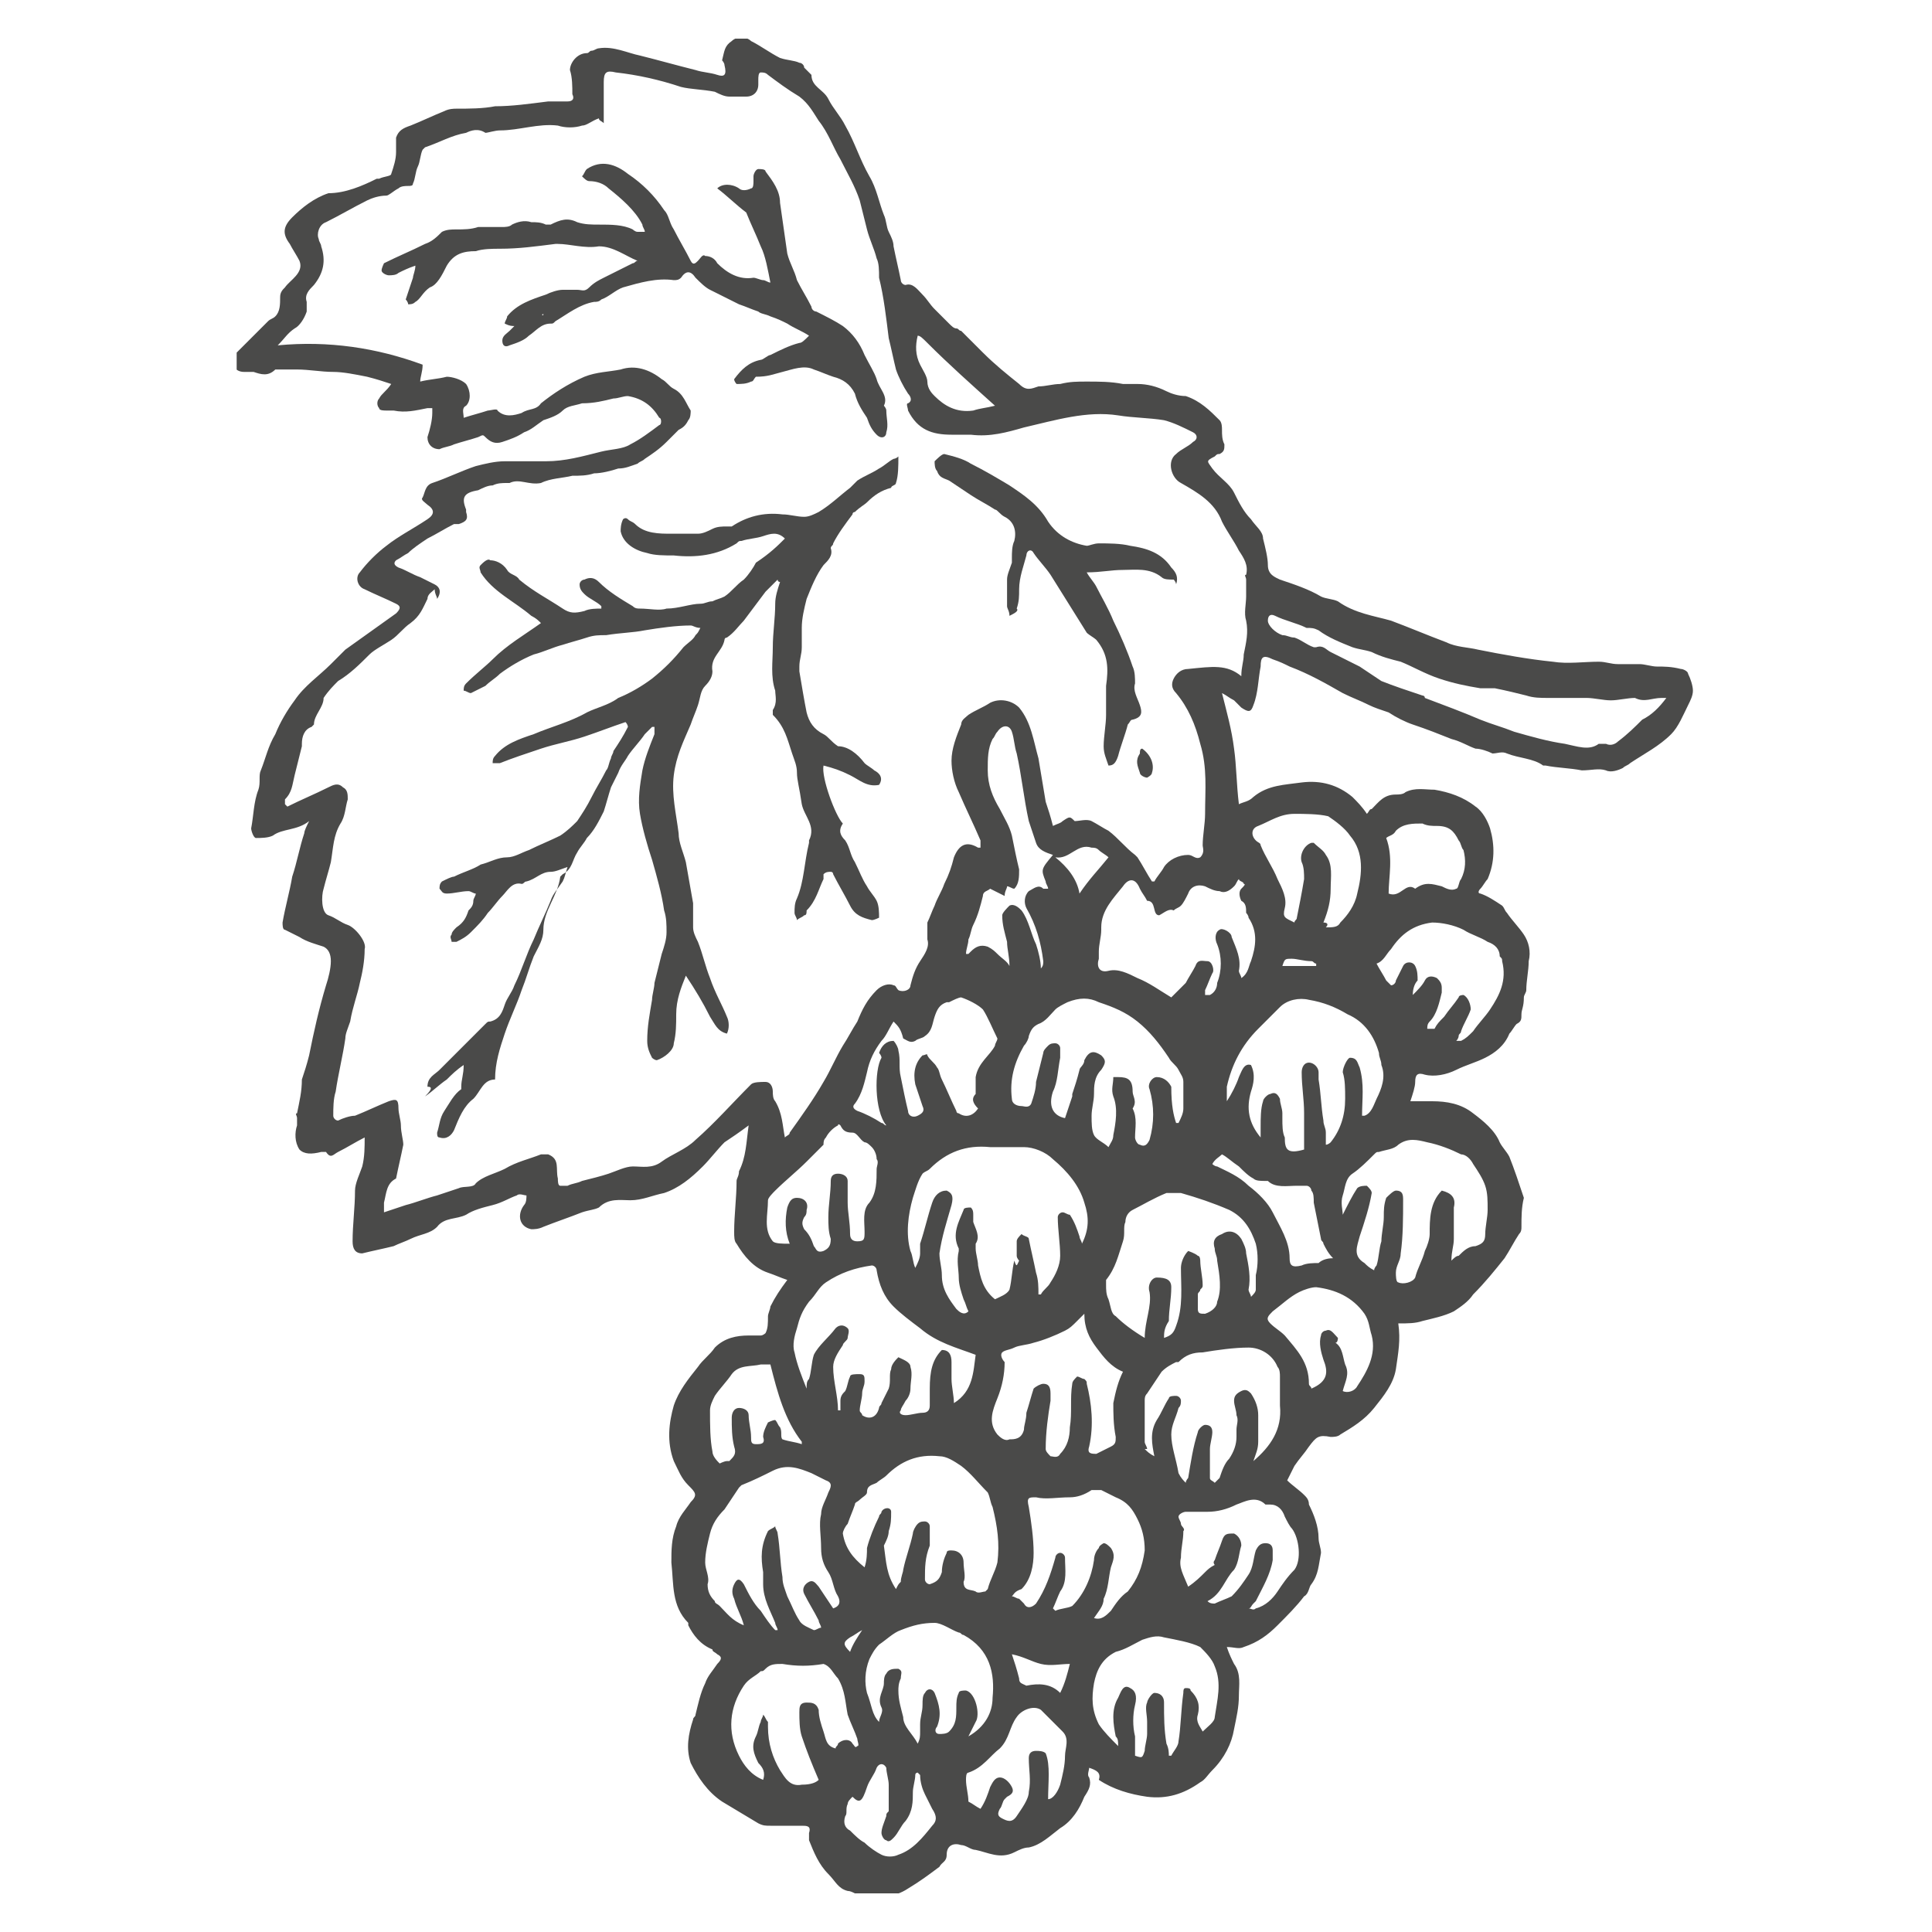 <svg xmlns="http://www.w3.org/2000/svg" xmlns:xlink="http://www.w3.org/1999/xlink" id="Ebene_1" x="0px" y="0px" viewBox="0 0 80 80" style="enable-background:new 0 0 80 80;" xml:space="preserve"><style type="text/css">	.st0{clip-path:url(#SVGID_2_);fill:#4A4A49;}</style><g>	<defs>		<rect id="SVGID_1_" x="9.8" y="1.6" width="60.4" height="76.8"></rect>	</defs>	<clipPath id="SVGID_2_">		<use xlink:href="#SVGID_1_" style="overflow:visible;"></use>	</clipPath>	<path class="st0" d="M35.7,67.5C35.7,67.5,35.6,67.5,35.7,67.5c-0.2,0.1-0.3,0.2-0.5,0.3c-0.3,0.2-0.3,0.3,0,0.6  C35.3,68.1,35.5,67.8,35.7,67.5 M53.1,40h1.4c0,0,0-0.1,0-0.1c-0.1,0-0.1-0.1-0.2-0.1c-0.3,0-0.6-0.1-0.8-0.1  C53.2,39.7,53.2,39.7,53.1,40 M43.9,70.1c0.2-0.4,0.3-0.8,0.4-1.2c-0.4,0-0.8,0.1-1.2,0c-0.4-0.1-0.7-0.3-1.2-0.4  c0.1,0.3,0.2,0.6,0.3,1c0,0.2,0.1,0.2,0.3,0.3C43,69.7,43.5,69.7,43.9,70.1 M45.9,35.5c-0.1-0.1-0.3-0.2-0.4-0.3  c-0.1-0.1-0.2-0.1-0.3-0.1c-0.6-0.2-0.9,0.5-1.5,0.4c0.5,0.4,0.9,0.9,1,1.5C45.1,36.4,45.5,36,45.9,35.5 M38,13.9  c-0.1,0.4-0.1,0.8,0.1,1.2c0.1,0.2,0.3,0.5,0.3,0.7c0,0.3,0.2,0.5,0.3,0.6c0.4,0.4,0.9,0.7,1.6,0.6c0.3-0.1,0.5-0.1,0.9-0.2  c-1-0.9-1.9-1.7-2.8-2.6C38.2,14,38.1,13.9,38,13.9 M55.2,52.1c-0.2-0.2-0.3-0.4-0.4-0.6c0-0.1-0.1-0.1-0.1-0.2  c-0.1-0.5-0.2-1-0.3-1.5c0-0.2,0-0.4-0.1-0.5c0-0.1-0.1-0.2-0.2-0.2c-0.1,0-0.3,0-0.4,0c-0.4,0-0.9,0.1-1.2-0.2c0,0-0.1,0-0.1,0  c-0.2,0-0.4,0-0.5-0.1c-0.2-0.1-0.4-0.3-0.6-0.5c-0.3-0.2-0.5-0.4-0.7-0.5c-0.1,0.1-0.3,0.2-0.4,0.4c0,0,0.1,0.1,0.2,0.1  c0.4,0.2,0.9,0.4,1.3,0.8c0.4,0.3,0.8,0.7,1,1.1c0.3,0.6,0.7,1.2,0.7,1.9c0,0.3,0.1,0.4,0.5,0.3c0.2-0.1,0.5-0.1,0.7-0.1  C54.7,52.2,54.9,52.1,55.2,52.1 M35.3,74.4c-0.1,0.1-0.2,0.2-0.2,0.3c-0.1,0.2,0,0.4-0.1,0.5c-0.1,0.3,0,0.5,0.2,0.6  c0.2,0.2,0.4,0.4,0.6,0.5c0.2,0.2,0.5,0.4,0.7,0.5c0.2,0.1,0.5,0.1,0.7,0c0.6-0.2,1-0.7,1.4-1.2c0.2-0.2,0.2-0.4,0-0.7  c-0.1-0.2-0.2-0.4-0.3-0.6c-0.1-0.2-0.2-0.5-0.2-0.8c0,0-0.1-0.1-0.1-0.1c0,0-0.1,0-0.1,0.1c0,0.2-0.1,0.5-0.1,0.7  c0,0.4,0,0.8-0.3,1.2c-0.2,0.2-0.3,0.5-0.5,0.7c-0.1,0.1-0.2,0.2-0.3,0.1c-0.1,0-0.2-0.2-0.2-0.3c0-0.2,0.1-0.4,0.2-0.7  c0-0.1,0-0.1,0.1-0.2c0-0.4,0-0.7,0-1.1c0-0.2-0.1-0.5-0.1-0.7c-0.1-0.2-0.3-0.2-0.4,0c-0.1,0.3-0.3,0.5-0.4,0.8  C35.7,74.6,35.6,74.7,35.3,74.4 M57.4,34.7c0.3,0.8,0.1,1.6,0.1,2.3c0.5,0.2,0.7-0.5,1.1-0.2c0.4-0.3,0.7-0.2,1.1-0.1  c0.2,0.1,0.4,0.2,0.6,0.1c0.1,0,0.1-0.3,0.2-0.4c0.2-0.4,0.2-0.8,0.1-1.2c-0.1-0.1-0.1-0.3-0.2-0.4c-0.2-0.4-0.4-0.6-0.9-0.6  c-0.2,0-0.4,0-0.6-0.1c-0.4,0-0.8,0-1.1,0.3C57.7,34.6,57.5,34.6,57.4,34.7 M31.9,56.5c-0.1,0-0.3,0-0.4,0c-0.4,0.1-0.9,0-1.2,0.4  c-0.2,0.3-0.5,0.6-0.7,0.9c-0.1,0.2-0.2,0.4-0.2,0.6c0,0.6,0,1.2,0.1,1.7c0,0.2,0.2,0.4,0.3,0.5c0,0,0.2-0.1,0.3-0.1  c0,0,0.1,0,0.1,0c0.2-0.2,0.3-0.3,0.2-0.6c-0.1-0.4-0.1-0.8-0.1-1.2c0-0.2,0.1-0.4,0.3-0.4c0.2,0,0.4,0.1,0.4,0.3  c0,0.3,0.1,0.6,0.1,0.9c0,0.2,0,0.3,0.2,0.3c0.2,0,0.4,0,0.3-0.3c0-0.2,0.1-0.4,0.2-0.6c0,0,0.2-0.1,0.3-0.1  c0.1,0.1,0.1,0.2,0.2,0.3c0.1,0.2,0,0.4,0.1,0.5c0.3,0.1,0.5,0.1,0.8,0.2c0,0,0,0,0-0.1C32.5,58.8,32.2,57.7,31.9,56.5 M43.4,74.5  c0.2,0,0.4-0.3,0.5-0.6c0.1-0.4,0.2-0.8,0.2-1.2c0-0.3,0.2-0.7-0.1-1c-0.3-0.3-0.6-0.6-0.9-0.9c-0.3-0.2-0.8,0-1,0.3  c-0.3,0.4-0.3,0.9-0.7,1.3c-0.4,0.3-0.7,0.8-1.3,1c-0.1,0-0.1,0.2-0.1,0.3c0,0.3,0.1,0.6,0.1,0.9c0.2,0.1,0.3,0.2,0.5,0.3  c0.2-0.3,0.3-0.6,0.4-0.9c0.1-0.2,0.2-0.4,0.4-0.4c0.2,0,0.4,0.2,0.5,0.4c0.1,0.2,0,0.3-0.2,0.4c0,0-0.1,0.1-0.1,0.1  c-0.1,0.1-0.1,0.3-0.2,0.4c-0.1,0.2-0.1,0.3,0.1,0.4c0.2,0.1,0.4,0.2,0.6-0.1c0.2-0.3,0.5-0.7,0.5-1c0.1-0.5,0-0.9,0-1.4  c0-0.2,0.1-0.3,0.3-0.3c0.1,0,0.3,0,0.4,0.1C43.5,73.1,43.4,73.8,43.4,74.5 M55.6,57.6c0.2,0.1,0.5,0,0.6-0.2  c0.4-0.6,0.8-1.3,0.6-2.1c-0.1-0.3-0.1-0.6-0.3-0.9c-0.5-0.7-1.2-1-2-1.1c-0.2,0-0.5,0.1-0.7,0.2c-0.4,0.2-0.7,0.5-1.1,0.8  c-0.2,0.2-0.3,0.3-0.1,0.5c0.2,0.2,0.4,0.3,0.6,0.5c0.5,0.6,1,1.1,1,2c0,0.1,0.1,0.1,0.1,0.2c0.7-0.3,0.7-0.7,0.5-1.2  c-0.1-0.3-0.2-0.7-0.1-1c0-0.1,0.1-0.2,0.2-0.2c0.2-0.1,0.3,0.1,0.5,0.3c0,0,0,0.2-0.1,0.2c0.3,0.2,0.3,0.6,0.4,0.9  C55.9,56.9,55.7,57.2,55.6,57.6 M54.9,38.4C55,38.4,55,38.5,54.9,38.4c0.3,0,0.5,0,0.6-0.2c0.3-0.3,0.6-0.7,0.7-1.2  c0.2-0.8,0.3-1.7-0.3-2.4c-0.2-0.3-0.6-0.6-0.9-0.8c-0.4-0.1-1-0.1-1.4-0.1c-0.6,0-1,0.3-1.5,0.5c-0.3,0.1-0.3,0.4-0.1,0.6  c0.1,0.1,0.2,0.1,0.2,0.2c0.2,0.5,0.5,0.9,0.7,1.4c0.2,0.4,0.4,0.8,0.3,1.2c-0.1,0.4,0,0.4,0.4,0.6c0-0.1,0.1-0.1,0.1-0.2  c0.1-0.5,0.2-1,0.3-1.6c0-0.2,0-0.5-0.1-0.7c-0.1-0.3,0.1-0.7,0.4-0.8c0,0,0.1,0,0.1,0c0.2,0.2,0.4,0.3,0.5,0.5  c0.3,0.4,0.2,0.9,0.2,1.4c0,0.5-0.1,0.9-0.3,1.4C55,38.2,55,38.3,54.9,38.4 M43.6,35.4c-0.3-0.1-0.6-0.2-0.7-0.5  c-0.1-0.3-0.2-0.6-0.3-0.9c-0.2-0.9-0.3-1.9-0.5-2.8c-0.1-0.3-0.1-0.6-0.2-0.9c-0.1-0.3-0.4-0.3-0.6,0c-0.1,0.1-0.1,0.2-0.2,0.3  c-0.2,0.4-0.2,0.8-0.2,1.3c0,0.6,0.2,1.1,0.5,1.6c0.2,0.4,0.4,0.7,0.5,1.1c0.1,0.5,0.2,1,0.3,1.4c0,0.3,0,0.6-0.2,0.8  c-0.1,0-0.2-0.1-0.3-0.1c0,0.1-0.1,0.2-0.1,0.4c-0.2-0.1-0.4-0.2-0.6-0.3c-0.1,0.1-0.3,0.1-0.3,0.3c-0.1,0.4-0.2,0.8-0.4,1.2  c-0.1,0.2-0.1,0.4-0.2,0.6c0,0.2-0.1,0.4-0.1,0.6c0,0,0.1,0,0.1,0c0,0,0.1-0.1,0.1-0.1c0.2-0.2,0.4-0.3,0.7-0.2  c0.2,0.1,0.3,0.2,0.4,0.3c0.2,0.2,0.4,0.3,0.5,0.5c0-0.4-0.1-0.7-0.1-1c-0.1-0.4-0.2-0.7-0.2-1.1c0-0.1,0.2-0.3,0.3-0.4  c0.2-0.1,0.4,0.1,0.5,0.2c0.3,0.4,0.4,1,0.6,1.4c0.1,0.3,0.2,0.7,0.2,1c0.1-0.1,0.1-0.2,0.1-0.3c-0.1-0.8-0.3-1.5-0.7-2.2  c-0.1-0.2-0.1-0.5,0.1-0.7c0.2-0.1,0.4-0.3,0.6-0.1c0,0,0.1,0,0.2,0c0-0.1-0.1-0.2-0.1-0.3C43.1,36,43.1,36,43.6,35.4 M58.5,41.2  C58.5,41.2,58.5,41.2,58.5,41.2c0.2-0.2,0.4-0.4,0.5-0.6c0.1-0.2,0.3-0.2,0.5-0.1c0.1,0.1,0.2,0.2,0.2,0.4c0,0.1,0,0.2,0,0.2  c-0.1,0.4-0.2,0.9-0.5,1.2c-0.1,0.1-0.1,0.2-0.1,0.3c0.1,0,0.3,0,0.3,0c0.1-0.2,0.2-0.3,0.4-0.5c0.2-0.3,0.4-0.5,0.6-0.8  c0-0.1,0.2-0.1,0.2-0.1c0.2,0.1,0.3,0.4,0.3,0.6c-0.1,0.3-0.3,0.6-0.4,0.9c0,0.1-0.1,0.1-0.1,0.2c0,0,0,0.1-0.1,0.2  c0.1,0,0.1,0,0.2,0c0.2-0.1,0.3-0.2,0.5-0.4c0.2-0.3,0.5-0.6,0.7-0.9c0.4-0.6,0.7-1.2,0.5-2c0-0.1,0-0.1-0.1-0.2  c0-0.3-0.2-0.5-0.5-0.6c-0.3-0.2-0.7-0.3-1-0.5c-0.4-0.2-0.9-0.3-1.3-0.3c-0.8,0.1-1.3,0.5-1.7,1.1c-0.2,0.2-0.3,0.5-0.6,0.6  c0.1,0.2,0.3,0.5,0.4,0.7c0.1,0.1,0.2,0.2,0.2,0.2c0.1,0,0.2-0.1,0.2-0.2c0.1-0.2,0.2-0.4,0.3-0.6c0.1-0.2,0.4-0.2,0.5,0  c0.1,0.2,0.1,0.4,0.1,0.6C58.6,40.7,58.5,40.9,58.5,41.2 M50,66.3c0.1,0.1,0.2,0.1,0.3,0.1c0.2-0.1,0.5-0.2,0.7-0.3  c0.3-0.3,0.5-0.6,0.7-0.9c0.2-0.3,0.2-0.7,0.3-1c0.1-0.2,0.2-0.3,0.4-0.3c0.2,0,0.3,0.1,0.3,0.3c0,0.1,0,0.3,0,0.4  c-0.1,0.6-0.4,1.1-0.7,1.7c0,0-0.1,0.1-0.1,0.1c-0.1,0.1-0.1,0.2-0.2,0.2c0.1,0,0.2,0.1,0.3,0c0.4-0.1,0.7-0.4,0.9-0.7  c0.2-0.3,0.4-0.6,0.7-0.9c0.3-0.4,0.2-1.3-0.1-1.7c-0.1-0.1-0.2-0.3-0.3-0.5c-0.1-0.3-0.3-0.5-0.6-0.5c-0.1,0-0.2,0-0.2,0  c-0.4-0.4-0.9-0.1-1.2,0c-0.4,0.2-0.8,0.3-1.2,0.3c-0.3,0-0.6,0-0.9,0c-0.1,0-0.3,0.1-0.3,0.2c0,0.1,0.1,0.2,0.1,0.3  c0,0.1,0.2,0.2,0.1,0.3c0,0.4-0.1,0.7-0.1,1.1c-0.1,0.4,0.1,0.7,0.3,1.2c0.3-0.2,0.5-0.4,0.7-0.6c0.1-0.1,0.2-0.2,0.4-0.3  c0,0-0.1-0.1,0-0.2c0.1-0.3,0.2-0.5,0.3-0.8c0.1-0.3,0.2-0.3,0.5-0.3c0.2,0.1,0.3,0.3,0.3,0.5c-0.1,0.3-0.1,0.7-0.3,1  C50.7,65.4,50.6,66,50,66.3 M32.7,51.5c-0.2-0.5-0.2-1-0.1-1.5c0.1-0.3,0.2-0.4,0.4-0.4c0.3,0,0.5,0.2,0.4,0.5c0,0.1,0,0.2-0.1,0.3  c-0.1,0.2-0.1,0.3,0,0.5c0.2,0.2,0.3,0.4,0.4,0.7c0.1,0.1,0.1,0.3,0.4,0.2c0.2-0.1,0.3-0.2,0.3-0.5c-0.1-0.3-0.1-0.6-0.1-0.9  c0-0.5,0.1-1,0.1-1.5c0-0.2,0.1-0.3,0.3-0.3c0.2,0,0.4,0.1,0.4,0.3c0,0.3,0,0.6,0,0.9c0,0.4,0.1,0.8,0.1,1.3c0,0.2,0.1,0.3,0.3,0.3  c0.3,0,0.3-0.1,0.3-0.4c0-0.4-0.1-0.9,0.2-1.2c0.3-0.4,0.3-0.9,0.3-1.4c0-0.1,0.1-0.3,0-0.4c0-0.2-0.1-0.4-0.2-0.5  c-0.1-0.1-0.2-0.2-0.3-0.2c-0.2-0.1-0.3-0.4-0.5-0.4c-0.3,0-0.4-0.1-0.5-0.3c0,0-0.1-0.1-0.1,0c-0.2,0.1-0.4,0.3-0.5,0.5  c-0.1,0.1-0.1,0.2-0.1,0.3c-0.2,0.2-0.5,0.5-0.7,0.7c-0.4,0.4-0.9,0.8-1.3,1.2c-0.1,0.1-0.3,0.3-0.3,0.4c0,0.6-0.2,1.2,0.2,1.7  C32.1,51.5,32.4,51.5,32.7,51.5 M37,42.3c-0.2,0.3-0.3,0.6-0.5,0.8c-0.3,0.4-0.5,0.8-0.6,1.3c-0.1,0.4-0.2,0.9-0.5,1.3  c-0.1,0.1-0.1,0.2,0.1,0.3c0.3,0.1,0.7,0.3,1,0.5c0.1,0,0.1,0.1,0.2,0.1c-0.5-0.6-0.5-2.3-0.2-2.8c0-0.1-0.1-0.2-0.1-0.2  c0.1-0.3,0.3-0.5,0.6-0.5c0.1,0.1,0.2,0.3,0.2,0.4c0.1,0.4,0,0.7,0.1,1.1c0.1,0.5,0.2,1,0.3,1.4c0,0.2,0.2,0.3,0.4,0.2  c0.2-0.1,0.3-0.2,0.2-0.4c-0.1-0.3-0.2-0.6-0.3-0.9c-0.1-0.5,0-0.9,0.3-1.2c0.1,0,0.2-0.1,0.2,0c0.1,0.2,0.3,0.3,0.4,0.5  c0.1,0.1,0.1,0.3,0.2,0.5c0.2,0.4,0.4,0.9,0.6,1.3c0,0,0,0.1,0.1,0.1c0.3,0.2,0.6,0.1,0.8-0.2c-0.2-0.2-0.3-0.4-0.1-0.6  c0,0,0-0.1,0-0.2c0-0.2,0-0.4,0-0.5c0.1-0.6,0.6-0.9,0.8-1.3c0-0.1,0.1-0.2,0.1-0.3c-0.2-0.4-0.4-0.9-0.6-1.2  c-0.2-0.2-0.6-0.4-0.9-0.5c-0.1,0-0.3,0.1-0.5,0.2c0,0-0.1,0-0.1,0c-0.3,0.1-0.4,0.3-0.5,0.6c-0.1,0.3-0.1,0.6-0.4,0.8  c-0.1,0.1-0.3,0.1-0.4,0.2c-0.2,0.1-0.3,0-0.5-0.1C37.3,42.6,37.2,42.5,37,42.3 M48.4,72.7c0,0,0.1,0,0.1,0  c0.1-0.2,0.3-0.4,0.3-0.6c0.1-0.6,0.1-1.3,0.2-2c0-0.1,0-0.2,0.1-0.2c0.1,0,0.2,0,0.2,0.1c0.3,0.3,0.4,0.6,0.3,1  c-0.1,0.3,0.1,0.5,0.2,0.7c0.2-0.2,0.5-0.4,0.5-0.6c0.1-0.7,0.3-1.4,0-2.1c-0.1-0.3-0.4-0.6-0.6-0.8c-0.4-0.2-1-0.3-1.5-0.4  c-0.3-0.1-0.6,0-0.9,0.1c-0.4,0.2-0.7,0.4-1.1,0.5c-0.6,0.3-0.8,0.8-0.9,1.3c-0.1,0.6-0.1,1.1,0.2,1.7c0.2,0.3,0.5,0.6,0.8,0.9  c0-0.2,0-0.3-0.1-0.4c-0.1-0.5-0.2-1.1,0.1-1.6c0.1-0.2,0.2-0.6,0.5-0.4c0.2,0.1,0.3,0.3,0.2,0.7c-0.1,0.4-0.1,0.9,0,1.3  c0,0.3,0,0.5,0,0.8c0.3,0.1,0.3,0.1,0.4-0.2c0-0.2,0.1-0.5,0.1-0.7c0-0.2,0-0.3,0-0.5c0-0.3-0.1-0.6,0-0.8c0-0.1,0.2-0.4,0.3-0.4  c0.2,0,0.4,0.1,0.4,0.4c0,0.6,0,1.1,0.1,1.7C48.4,72.4,48.4,72.6,48.4,72.7 M33.9,73.7c-0.3-0.7-0.5-1.2-0.7-1.8  c-0.1-0.3-0.1-0.7-0.1-1c0-0.2,0-0.4,0.3-0.4c0.2,0,0.4,0,0.5,0.3c0,0.3,0.1,0.6,0.2,0.9c0.1,0.3,0.1,0.6,0.5,0.7  c0-0.1,0.1-0.1,0.1-0.2c0.2-0.2,0.5-0.2,0.6,0c0.1,0.1,0.1,0.2,0.2,0.1c0.1,0,0-0.2,0-0.3c-0.1-0.3-0.3-0.7-0.4-1  c-0.1-0.5-0.1-1-0.4-1.5c-0.2-0.2-0.3-0.5-0.6-0.6C33.5,69,33,69,32.4,68.9c-0.3,0-0.5,0-0.7,0.2c-0.1,0.1-0.1,0.1-0.2,0.1  c-0.2,0.2-0.5,0.3-0.7,0.6c-0.6,0.9-0.7,1.9-0.2,2.9c0.2,0.4,0.5,0.8,1,1c0.1-0.3,0-0.5-0.2-0.7c-0.2-0.4-0.3-0.7-0.1-1.1  c0.1-0.2,0.1-0.4,0.2-0.6c0-0.1,0.1-0.2,0.1-0.3c0.1,0.1,0.1,0.2,0.2,0.3c0,0.1,0,0.1,0,0.2c0,0.7,0.2,1.3,0.5,1.8  c0.2,0.3,0.4,0.7,0.9,0.6C33.6,73.9,33.8,73.8,33.9,73.7 M36.4,71.3c0-0.2,0.2-0.4,0.1-0.6c-0.2-0.4,0.1-0.7,0.1-1  c0-0.1,0-0.3,0.1-0.4c0.1-0.2,0.3-0.2,0.5-0.2c0.2,0.1,0.1,0.2,0.1,0.4c-0.1,0.2-0.1,0.4-0.1,0.5c0,0.4,0.1,0.7,0.2,1.1  c0,0.4,0.4,0.7,0.6,1.1c0.1-0.2,0.1-0.3,0.1-0.5c0-0.1,0-0.2,0-0.3c0-0.3,0.1-0.5,0.1-0.8c0-0.2,0-0.4,0.1-0.5  c0.1-0.2,0.3-0.2,0.4,0c0.2,0.5,0.3,0.9,0.1,1.4c-0.1,0.1-0.1,0.3,0.1,0.3c0.1,0,0.3,0,0.4-0.1c0.3-0.3,0.3-0.6,0.3-1  c0-0.2,0-0.4,0.1-0.6c0-0.1,0.2-0.1,0.3-0.1c0.4,0.1,0.6,1,0.4,1.3c-0.1,0.2-0.2,0.4-0.3,0.6c0.7-0.4,1-1,1-1.6  c0.1-1-0.1-2-1.2-2.6c-0.1,0-0.1-0.1-0.2-0.1c-0.3-0.1-0.7-0.4-1-0.4c-0.5,0-0.9,0.1-1.4,0.3c-0.3,0.1-0.6,0.4-0.9,0.6  c-0.2,0.2-0.3,0.4-0.4,0.6c-0.2,0.5-0.2,1-0.1,1.4C36.1,70.6,36.1,71,36.4,71.3 M46.5,56.8c-0.5-0.2-0.8-0.6-1.1-1  c-0.3-0.4-0.5-0.8-0.5-1.4c-0.1,0.1-0.2,0.2-0.3,0.3c-0.2,0.2-0.3,0.3-0.5,0.4c-0.4,0.2-0.9,0.4-1.3,0.5c-0.3,0.1-0.6,0.1-0.8,0.2  c-0.2,0.1-0.4,0.1-0.5,0.2c-0.1,0.1,0,0.3,0.1,0.4c0,0.5-0.1,1-0.3,1.5c-0.2,0.5-0.4,1,0,1.5c0.1,0.1,0.3,0.3,0.5,0.2  c0.2,0,0.5,0,0.6-0.4c0-0.2,0.1-0.4,0.1-0.7c0.1-0.3,0.2-0.7,0.3-1c0.1-0.1,0.3-0.2,0.4-0.2c0.2,0,0.3,0.1,0.3,0.4  c0,0.1,0,0.2,0,0.3c-0.1,0.6-0.2,1.3-0.2,2c0,0.1,0.1,0.2,0.2,0.3c0.1,0,0.3,0.1,0.4-0.1c0.3-0.3,0.4-0.7,0.4-1.1  c0.1-0.6,0-1.2,0.1-1.8c0-0.1,0.1-0.2,0.2-0.3c0.1,0,0.2,0.1,0.3,0.1c0.1,0.1,0.1,0.1,0.1,0.2c0.2,0.8,0.3,1.7,0.1,2.6  c-0.1,0.3,0.1,0.3,0.3,0.3c0.2-0.1,0.4-0.2,0.6-0.3c0.2-0.1,0.2-0.2,0.2-0.4c-0.1-0.5-0.1-1-0.1-1.4C46.2,57.6,46.3,57.2,46.5,56.8   M45.3,67c0.3,0.1,0.5-0.1,0.7-0.3c0.2-0.3,0.4-0.6,0.7-0.8c0.4-0.5,0.6-1,0.7-1.7c0-0.5-0.1-0.9-0.3-1.3c-0.2-0.4-0.4-0.7-0.9-0.9  c-0.2-0.1-0.4-0.2-0.6-0.3c-0.2,0-0.4,0-0.4,0c-0.3,0.2-0.6,0.3-0.9,0.3c-0.5,0-1,0.1-1.4,0c-0.3,0-0.4,0-0.3,0.4  c0.1,0.6,0.2,1.3,0.2,1.9c0,0.5-0.1,1.1-0.5,1.5C42,65.9,42,66,41.9,66.1c0.1,0,0.2,0.1,0.3,0.1c0.1,0.1,0.1,0.1,0.2,0.2  c0.1,0.2,0.3,0.2,0.5,0c0.4-0.6,0.6-1.2,0.8-1.9c0-0.1,0.1-0.2,0.2-0.2c0.1,0,0.2,0.1,0.2,0.2c0,0.5,0.1,1-0.2,1.4  c-0.1,0.2-0.2,0.5-0.3,0.7c0,0,0,0,0.1,0.1c0.2-0.1,0.5-0.1,0.7-0.2c0.5-0.5,0.8-1.2,0.9-1.9c0-0.2,0.1-0.4,0.2-0.5  c0-0.1,0.2-0.2,0.2-0.2c0.1,0,0.2,0.1,0.3,0.2c0.2,0.3,0.1,0.5,0,0.8c-0.1,0.4-0.1,0.9-0.3,1.3C45.7,66.5,45.5,66.7,45.3,67   M49.1,61.4c0-0.1,0.1-0.2,0.1-0.2c0.1-0.6,0.2-1.3,0.4-1.9c0-0.1,0.2-0.3,0.3-0.3c0.2,0,0.3,0.1,0.3,0.3c0,0.2-0.1,0.5-0.1,0.7  c0,0.3,0,0.6,0,0.8c0,0.1,0,0.3,0,0.4c0,0.1,0.1,0.1,0.2,0.2c0.1-0.1,0.1-0.1,0.2-0.2c0.1-0.3,0.2-0.6,0.4-0.8  c0.2-0.3,0.3-0.6,0.3-0.9c0-0.1,0-0.2,0-0.3c0-0.2,0.1-0.4,0-0.6c0-0.2-0.1-0.4-0.1-0.6c0-0.2,0.1-0.3,0.3-0.4  c0.2-0.1,0.3,0,0.4,0.1c0.2,0.3,0.3,0.6,0.3,0.9c0,0.4,0,0.7,0,1.1c0,0.3-0.1,0.5-0.2,0.8c0.7-0.6,1.2-1.3,1.1-2.3  c0-0.4,0-0.8,0-1.2c0-0.1,0-0.3-0.1-0.4c-0.2-0.5-0.7-0.8-1.2-0.8c-0.6,0-1.3,0.1-1.9,0.2c-0.4,0-0.7,0.1-1,0.4c0,0-0.1,0-0.1,0  c-0.2,0.1-0.4,0.2-0.6,0.4c-0.2,0.3-0.4,0.6-0.6,0.9c-0.1,0.1-0.1,0.2-0.1,0.3c0,0.1,0,0.2,0,0.4c0,0.4,0,0.8,0,1.2c0,0,0,0,0,0.1  c0,0.1,0.1,0.2,0.1,0.3c0,0,0,0-0.1,0c0.1,0.1,0.2,0.2,0.4,0.3c-0.1-0.5-0.2-1,0.1-1.5c0.2-0.3,0.3-0.6,0.5-0.9  c0-0.1,0.2-0.1,0.3-0.1c0.1,0,0.2,0.1,0.2,0.2c0,0.1,0,0.2-0.1,0.3c-0.1,0.4-0.3,0.7-0.3,1.1c0,0.5,0.2,1,0.3,1.6  C48.9,61.2,49,61.3,49.1,61.4 M60.1,52.2c0.1-0.1,0.2-0.2,0.3-0.2c0.2-0.2,0.4-0.4,0.7-0.4c0.3-0.1,0.4-0.2,0.4-0.5  c0-0.3,0.1-0.7,0.1-1c0-0.4,0-0.7-0.1-1c-0.1-0.3-0.3-0.6-0.5-0.9c-0.1-0.2-0.3-0.4-0.5-0.4c-0.4-0.2-0.9-0.4-1.4-0.5  c-0.4-0.1-0.8-0.2-1.2,0.1c-0.2,0.2-0.5,0.2-0.8,0.3c-0.1,0-0.1,0-0.2,0.1c-0.3,0.3-0.6,0.6-0.9,0.8c-0.3,0.2-0.3,0.6-0.4,0.9  c-0.1,0.3,0,0.6,0,0.8c0.2-0.4,0.4-0.8,0.6-1.1c0.1-0.1,0.3-0.1,0.4-0.1c0.1,0.1,0.2,0.2,0.2,0.3c-0.1,0.6-0.3,1.2-0.5,1.8  c-0.1,0.4-0.3,0.8,0.2,1.1c0.1,0.1,0.2,0.2,0.4,0.3c0-0.1,0.1-0.2,0.1-0.2c0.1-0.3,0.1-0.7,0.2-1c0-0.3,0.1-0.7,0.1-1  c0-0.3,0-0.5,0.1-0.8c0.1-0.1,0.3-0.3,0.4-0.3c0.3,0,0.3,0.2,0.3,0.4c0,0.7,0,1.5-0.1,2.2c0,0.3-0.2,0.5-0.2,0.8  c0,0.1,0,0.4,0.1,0.4c0.2,0.1,0.6,0,0.7-0.2c0.1-0.4,0.3-0.7,0.4-1.1c0.1-0.2,0.2-0.5,0.2-0.7c0-0.6,0-1.3,0.5-1.8  c0.4,0.1,0.6,0.3,0.5,0.7c0,0.2,0,0.3,0,0.5c0,0.3,0,0.6,0,0.8C60.2,51.6,60.1,51.8,60.1,52.2 M48.2,55.4c0.3-0.1,0.4-0.2,0.5-0.5  c0.3-0.8,0.2-1.6,0.2-2.4c0-0.2,0.1-0.5,0.3-0.7c0,0,0.3,0.1,0.4,0.2c0.1,0,0.1,0.2,0.1,0.2c0,0.3,0.1,0.7,0.1,1  c0,0.1,0,0.1-0.1,0.2c0,0.1-0.1,0.1-0.1,0.2c0,0.2,0,0.4,0,0.6c0,0.2,0.1,0.2,0.3,0.2c0.3-0.1,0.5-0.3,0.5-0.5  c0.2-0.5,0.1-1.1,0-1.7c0-0.2-0.1-0.3-0.1-0.5c-0.1-0.3,0-0.5,0.3-0.6c0.3-0.2,0.6-0.1,0.8,0.2c0.1,0.2,0.2,0.4,0.2,0.6  c0.1,0.5,0.2,1,0.1,1.5c0,0.1,0.1,0.2,0.1,0.3c0.1-0.1,0.2-0.2,0.2-0.3c0-0.2,0-0.4,0-0.6c0.1-0.4,0.1-0.9,0-1.3  c-0.2-0.6-0.5-1.1-1.1-1.4c-0.7-0.3-1.3-0.5-2-0.7c-0.2,0-0.4,0-0.6,0c-0.5,0.2-1,0.5-1.4,0.7c-0.2,0.1-0.3,0.3-0.3,0.5  c-0.1,0.2,0,0.5-0.1,0.8c-0.2,0.6-0.3,1.1-0.7,1.6c0,0,0,0.1,0,0.2c0,0.2,0,0.4,0.1,0.6c0.1,0.3,0.1,0.6,0.3,0.7  c0.3,0.3,0.7,0.6,1.2,0.9c0-0.7,0.3-1.3,0.2-1.9c-0.1-0.3,0.1-0.6,0.3-0.6c0.4,0,0.6,0.1,0.6,0.4c0,0.5-0.1,0.9-0.1,1.4  C48.2,55,48.2,55.2,48.2,55.4 M48,37.9c-0.3,0-0.1-0.6-0.5-0.6c-0.1-0.2-0.2-0.3-0.3-0.5c-0.2-0.5-0.5-0.4-0.7-0.1  c-0.4,0.5-0.9,1-0.9,1.7c0,0,0,0,0,0.1c0,0.3-0.1,0.6-0.1,0.9c0,0.1,0,0.2,0,0.3c-0.1,0.3,0,0.6,0.4,0.5c0.4-0.1,0.8,0.1,1.2,0.3  c0.5,0.2,0.9,0.5,1.4,0.8c0.1-0.1,0.1-0.1,0.2-0.2c0.1-0.1,0.3-0.3,0.4-0.4c0.1-0.2,0.3-0.5,0.4-0.7c0.1-0.3,0.3-0.2,0.5-0.2  c0.2,0,0.3,0.4,0.2,0.5c-0.1,0.2-0.2,0.5-0.3,0.7c0,0.1,0,0.1,0,0.2c0.1,0,0.2,0,0.2,0c0.2-0.1,0.3-0.3,0.3-0.5  c0.2-0.5,0.2-1.1,0-1.6c-0.1-0.2-0.1-0.5,0.1-0.6c0.1-0.1,0.5,0.1,0.5,0.3c0.2,0.5,0.4,0.9,0.3,1.4c0,0.1,0.1,0.2,0.1,0.3  c0.3-0.2,0.3-0.5,0.4-0.7c0.2-0.6,0.3-1.2-0.1-1.8c0-0.1-0.1-0.2-0.1-0.2c0-0.2,0-0.4-0.2-0.5c-0.1-0.2-0.1-0.4,0-0.5  c0.1-0.1,0.2-0.2,0.1-0.2c0-0.1-0.2-0.1-0.2-0.2c-0.1,0.1-0.1,0.2-0.2,0.3c-0.2,0.2-0.4,0.3-0.6,0.2c-0.2,0-0.4-0.1-0.6-0.2  c-0.3-0.1-0.6,0-0.7,0.3c-0.1,0.2-0.2,0.4-0.3,0.5c-0.1,0.1-0.2,0.1-0.3,0.2C48.4,37.6,48.2,37.8,48,37.9 M54.9,47.4  C55,47.4,55,47.4,54.9,47.4c0.1,0,0.2-0.1,0.2-0.1c0.4-0.5,0.6-1.1,0.6-1.8c0-0.4,0-0.8-0.1-1.1c0-0.2,0.2-0.6,0.3-0.6  c0.3,0,0.3,0.2,0.4,0.4c0.2,0.7,0.1,1.3,0.1,2c0,0,0.1,0,0.1,0c0.3-0.1,0.4-0.5,0.5-0.7c0.2-0.4,0.4-0.9,0.2-1.4  c0-0.2-0.1-0.3-0.1-0.5c-0.2-0.7-0.6-1.3-1.3-1.6c-0.5-0.3-1-0.5-1.6-0.6c-0.4-0.1-0.9,0-1.2,0.3c-0.3,0.3-0.6,0.6-0.9,0.9  c-0.7,0.7-1.1,1.5-1.3,2.4c0,0.2,0,0.4,0,0.6c0.2-0.3,0.4-0.7,0.5-1c0.1-0.2,0.2-0.6,0.5-0.5c0.2,0.4,0.1,0.8,0,1.1  c-0.2,0.7-0.1,1.3,0.4,1.9c0-0.1,0-0.3,0-0.4c0-0.4,0-0.8,0.1-1.1c0-0.1,0.2-0.3,0.3-0.3c0.2-0.1,0.3,0,0.4,0.2  c0,0.2,0.1,0.4,0.1,0.6c0,0.1,0,0.1,0,0.2c0,0.3,0,0.6,0.1,0.8c0,0.5,0.1,0.7,0.8,0.5c0-0.5,0-1,0-1.5c0-0.6-0.1-1.1-0.1-1.7  c0-0.2,0.1-0.4,0.3-0.4c0.2,0,0.4,0.2,0.4,0.4c0,0.1,0,0.2,0,0.3c0.1,0.6,0.1,1.1,0.2,1.7c0,0.2,0.1,0.3,0.1,0.5  C54.9,47,54.9,47.2,54.9,47.4 M37.1,65.8c0.1-0.2,0.1-0.2,0.2-0.3c0-0.2,0.1-0.4,0.1-0.5c0.1-0.5,0.3-1,0.4-1.5  c0-0.1,0.1-0.3,0.2-0.4c0.1-0.1,0.2-0.1,0.3-0.1c0.1,0,0.2,0.1,0.2,0.2c0,0.3,0,0.6,0,0.8c-0.2,0.5-0.2,0.9-0.2,1.4  c0,0.1,0.1,0.2,0.2,0.2c0.3-0.1,0.4-0.2,0.5-0.5c0-0.3,0.1-0.6,0.2-0.8c0-0.1,0.1-0.1,0.2-0.1c0.3,0,0.5,0.2,0.5,0.5  c0,0.3,0.1,0.6,0,0.8c0,0.4,0.3,0.3,0.5,0.4c0.1,0.1,0.3,0,0.4,0c0,0,0,0,0.1-0.1c0.1-0.4,0.3-0.7,0.4-1.1c0.1-0.8,0-1.5-0.2-2.3  C41,62.2,41,62,40.9,61.8c-0.4-0.4-0.7-0.8-1.1-1.1c-0.3-0.2-0.6-0.4-0.9-0.4c-0.9-0.1-1.6,0.2-2.2,0.8c-0.1,0.1-0.3,0.2-0.4,0.3  c-0.2,0.1-0.4,0.1-0.4,0.4c0,0.1-0.2,0.2-0.3,0.3c-0.1,0.1-0.2,0.1-0.2,0.2c-0.1,0.3-0.2,0.5-0.3,0.8c-0.1,0.1-0.2,0.3-0.2,0.4  c0.1,0.6,0.4,1,0.9,1.4c0.1-0.3,0.1-0.6,0.1-0.8c0.1-0.4,0.3-0.9,0.5-1.3c0-0.1,0.1-0.1,0.1-0.2c0.1-0.2,0.4-0.2,0.4,0  c0,0.3,0,0.5-0.1,0.8c0,0.2-0.1,0.4-0.2,0.6C36.7,64.7,36.7,65.2,37.1,65.8 M69,28.9c-0.2,0-0.2,0-0.2,0c-0.4,0-0.7,0.2-1.1,0  c0,0,0,0,0,0c-0.3,0-0.7,0.1-1,0.1c-0.3,0-0.7-0.1-1-0.1c-0.3,0-0.6,0-1,0c-0.2,0-0.4,0-0.6,0c-0.3,0-0.6,0-0.9-0.1  c-0.4-0.1-0.8-0.2-1.3-0.3c-0.2,0-0.4,0-0.6,0c-0.6-0.1-1.1-0.2-1.7-0.4c-0.6-0.2-1.1-0.5-1.6-0.7c-0.4-0.1-0.8-0.2-1.2-0.4  c-0.3-0.1-0.5-0.1-0.8-0.2c-0.5-0.2-1-0.4-1.4-0.7c-0.2-0.1-0.3-0.1-0.5-0.1c-0.4-0.2-0.9-0.3-1.3-0.5c-0.2-0.1-0.3,0-0.3,0.2  c0,0.2,0.3,0.5,0.6,0.6c0.2,0,0.3,0.1,0.5,0.1c0.3,0.1,0.5,0.3,0.8,0.4c0,0,0.1,0,0.1,0c0.3-0.1,0.4,0.1,0.6,0.2  c0.4,0.2,0.8,0.4,1.2,0.6c0.3,0.2,0.6,0.4,0.9,0.6c0.5,0.2,1.1,0.4,1.7,0.6c0,0,0.1,0,0.1,0.1c0.8,0.3,1.6,0.6,2.3,0.9  c0.5,0.2,0.9,0.3,1.4,0.5c0.7,0.2,1.4,0.4,2.1,0.5c0.5,0.1,1,0.3,1.4,0c0.1,0,0.2,0,0.3,0c0.2,0.1,0.4,0,0.5-0.1  c0.4-0.3,0.7-0.6,1-0.9C68.4,29.6,68.7,29.3,69,28.9 M34.5,66.6c0.3-0.1,0.3-0.3,0.2-0.5c-0.2-0.3-0.2-0.7-0.4-1  c-0.2-0.3-0.3-0.6-0.3-1c0-0.5-0.1-1,0-1.4c0-0.3,0.2-0.6,0.3-0.9c0.1-0.2,0.2-0.4-0.1-0.5c-0.2-0.1-0.4-0.2-0.6-0.3  c-0.5-0.2-1-0.4-1.6-0.1c-0.4,0.2-0.8,0.4-1.3,0.6c0,0-0.1,0.1-0.1,0.1c-0.2,0.3-0.4,0.6-0.6,0.9c-0.3,0.3-0.5,0.6-0.6,1  c-0.1,0.4-0.2,0.8-0.2,1.2c0,0.3,0.2,0.6,0.1,0.9c0,0.3,0.1,0.5,0.3,0.7c0,0.1,0.1,0.1,0.2,0.2c0.3,0.3,0.5,0.6,1,0.8  c-0.1-0.4-0.3-0.7-0.4-1.1c-0.1-0.2-0.1-0.4,0-0.6c0.1-0.2,0.2-0.3,0.4,0c0.2,0.4,0.4,0.8,0.7,1.1c0.2,0.3,0.4,0.6,0.6,0.8  c0,0,0.1,0,0.1,0c0-0.1-0.1-0.2-0.1-0.3c-0.2-0.5-0.5-1-0.5-1.6c0-0.2,0-0.3,0-0.5c-0.1-0.6-0.1-1.1,0.2-1.7  c0.1-0.1,0.2-0.1,0.3-0.2c0,0.1,0.1,0.2,0.1,0.3c0.1,0.6,0.1,1.2,0.2,1.8c0,0.3,0.1,0.5,0.2,0.8c0.2,0.4,0.3,0.7,0.5,1  c0.1,0.2,0.4,0.3,0.6,0.4c0.1,0,0.2-0.1,0.3-0.1c0-0.1-0.1-0.2-0.1-0.3c-0.2-0.4-0.4-0.7-0.6-1.1c-0.1-0.2,0-0.4,0.2-0.5  c0.2-0.1,0.3,0.1,0.4,0.2C34.1,66,34.3,66.3,34.5,66.6 M39,55.9c0.3,0,0.4,0.2,0.4,0.5c0,0.2,0,0.5,0,0.7c0,0.3,0.1,0.7,0.1,1  c0.8-0.5,0.8-1.3,0.9-2c-0.8-0.3-1.6-0.5-2.3-1.1c-0.4-0.3-0.8-0.6-1.1-0.9c-0.4-0.4-0.6-0.9-0.7-1.5c0-0.1-0.1-0.2-0.2-0.2  c-0.7,0.1-1.3,0.3-1.9,0.7c-0.3,0.2-0.4,0.5-0.7,0.8c-0.3,0.4-0.4,0.7-0.5,1.1c-0.1,0.3-0.2,0.7-0.1,1c0.1,0.5,0.3,1,0.5,1.5  c0-0.2,0-0.3,0.1-0.4c0.1-0.3,0.1-0.7,0.2-1c0.2-0.4,0.6-0.7,0.9-1.1c0.2-0.2,0.4-0.1,0.5,0c0.1,0.1,0,0.3,0,0.4  c0,0.1-0.2,0.2-0.2,0.3c-0.2,0.3-0.4,0.6-0.4,0.9c0,0.6,0.2,1.2,0.2,1.8c0,0,0,0,0.1,0c0-0.1,0-0.3,0-0.4c0-0.2,0.1-0.3,0.2-0.4  c0.1-0.2,0.1-0.4,0.2-0.6c0-0.1,0.2-0.1,0.4-0.1c0.2,0,0.2,0.1,0.2,0.3c0,0.2-0.1,0.3-0.1,0.5c0,0.2-0.1,0.5-0.1,0.7  c0,0.1,0.1,0.1,0.1,0.2c0.3,0.2,0.6,0.1,0.7-0.3c0-0.1,0.1-0.1,0.1-0.2c0.1-0.2,0.2-0.4,0.3-0.6c0.1-0.3,0-0.6,0.1-0.8  c0-0.2,0.2-0.4,0.3-0.5c0.2,0.1,0.5,0.2,0.5,0.4c0.1,0.3,0,0.6,0,0.9c0,0.2-0.1,0.4-0.2,0.5c-0.1,0.2-0.2,0.3-0.2,0.4  c-0.1,0.1,0,0.2,0.2,0.2c0.2,0,0.5-0.1,0.7-0.1c0.2,0,0.3-0.1,0.3-0.3c0-0.2,0-0.5,0-0.7C38.5,56.8,38.6,56.3,39,55.9 M48.7,46.5  c0,0,0.1,0,0.1,0c0.1-0.2,0.2-0.4,0.2-0.6c0-0.4,0-0.8,0-1.1c0-0.2-0.1-0.3-0.2-0.5c-0.1-0.2-0.3-0.3-0.4-0.5  c-0.4-0.6-0.8-1.1-1.3-1.5c-0.5-0.4-1-0.6-1.6-0.8c-0.4-0.2-0.8-0.2-1.3,0c-0.2,0.1-0.4,0.2-0.5,0.3c-0.2,0.2-0.4,0.5-0.7,0.6  c-0.2,0.1-0.3,0.2-0.4,0.5c0,0.1-0.1,0.3-0.2,0.4c-0.4,0.7-0.6,1.4-0.5,2.2c0,0.2,0.2,0.3,0.4,0.3c0.1,0,0.3,0.1,0.4-0.1  c0.1-0.3,0.2-0.6,0.2-0.9c0.1-0.4,0.2-0.8,0.3-1.2c0-0.1,0.1-0.2,0.2-0.3c0.1-0.1,0.2-0.1,0.3-0.1c0.1,0,0.2,0.1,0.2,0.2  c0,0.1,0,0.3,0,0.4c-0.1,0.5-0.1,1-0.3,1.4c-0.2,0.6,0,1,0.5,1.1c0.1-0.3,0.2-0.6,0.3-0.9c0,0,0-0.1,0-0.1c0.1-0.3,0.2-0.6,0.3-1  c0-0.1,0.2-0.2,0.2-0.4c0.2-0.4,0.4-0.4,0.7-0.2c0.2,0.2,0.2,0.3,0,0.6c-0.3,0.3-0.3,0.7-0.3,1c0,0.3-0.1,0.6-0.1,0.9  c0,0.3,0,0.6,0.1,0.8c0.1,0.2,0.4,0.3,0.6,0.5c0.1-0.2,0.2-0.3,0.2-0.5c0.1-0.5,0.2-1.1,0-1.6c-0.1-0.3,0-0.5,0-0.8  c0.1,0,0.2,0,0.2,0c0.4,0,0.6,0.1,0.6,0.6c0,0.2,0.2,0.4,0,0.7c0,0,0,0,0,0c0.2,0.4,0.1,0.8,0.1,1.2c0,0.1,0.1,0.3,0.2,0.3  c0.2,0.1,0.3,0,0.4-0.2c0.2-0.7,0.2-1.4,0-2.1c-0.1-0.2,0.1-0.5,0.3-0.5c0.3,0,0.5,0.2,0.6,0.4C48.5,45.8,48.6,46.2,48.7,46.5   M42.2,52.2c0,0-0.1-0.1-0.1-0.2c0-0.2,0-0.4,0-0.6c0-0.1,0.1-0.2,0.2-0.3c0.1,0.1,0.3,0.1,0.3,0.2c0.1,0.5,0.2,0.9,0.3,1.4  c0.1,0.3,0.1,0.6,0.1,0.9c0,0,0,0,0.1,0c0.1-0.2,0.3-0.3,0.4-0.5c0.2-0.3,0.4-0.7,0.4-1.1c0-0.5-0.1-1.1-0.1-1.6  c0-0.1,0.1-0.2,0.2-0.2c0.1,0,0.2,0.1,0.3,0.1c0.2,0.3,0.3,0.6,0.4,0.9c0,0.1,0.1,0.2,0.1,0.3c0.3-0.6,0.3-1.1,0.1-1.7  c-0.2-0.7-0.7-1.3-1.3-1.8c-0.3-0.3-0.8-0.5-1.2-0.5c-0.5,0-0.9,0-1.4,0c-1-0.1-1.8,0.2-2.5,0.9c-0.1,0.1-0.2,0.1-0.3,0.2  c-0.2,0.3-0.3,0.7-0.4,1c-0.2,0.7-0.3,1.5-0.1,2.2c0.1,0.2,0.1,0.5,0.2,0.7c0.1-0.2,0.2-0.4,0.2-0.6c0-0.1,0-0.3,0-0.4  c0.2-0.6,0.3-1.1,0.5-1.7c0.1-0.3,0.3-0.5,0.6-0.5c0.2,0.1,0.3,0.2,0.2,0.6c-0.2,0.7-0.4,1.3-0.5,2c0,0.3,0.1,0.6,0.1,0.9  c0,0.6,0.3,1,0.6,1.4c0.1,0.1,0.3,0.3,0.5,0.1c-0.1-0.2-0.1-0.3-0.2-0.5c-0.1-0.3-0.2-0.6-0.2-0.9c0-0.3-0.1-0.7,0-1.1  c0,0,0,0,0-0.1c-0.3-0.6,0-1.1,0.2-1.6c0-0.1,0.2-0.1,0.3-0.1c0.1,0.1,0.1,0.2,0.1,0.3c0,0.1,0,0.2,0,0.3c0.1,0.3,0.3,0.6,0.1,0.9  c0,0.1,0,0.1,0,0.2c0,0.2,0.1,0.5,0.1,0.7c0.1,0.5,0.2,1,0.7,1.4c0.2-0.1,0.5-0.2,0.6-0.4c0.1-0.4,0.1-0.8,0.2-1.2  C42.1,52.5,42.1,52.4,42.2,52.2 M51.4,28c0-0.4,0.1-0.6,0.1-0.9c0.1-0.5,0.2-0.9,0.1-1.4c-0.1-0.3,0-0.7,0-1c0-0.2,0-0.5,0-0.7  c0-0.1-0.1-0.2,0-0.2c0.1-0.4-0.1-0.7-0.3-1c-0.2-0.4-0.5-0.8-0.7-1.2c-0.3-0.8-1-1.2-1.7-1.6c-0.4-0.2-0.6-0.9-0.2-1.2  c0.2-0.2,0.5-0.3,0.7-0.5c0.2-0.1,0.2-0.3,0-0.4c-0.4-0.2-0.8-0.4-1.2-0.5c-0.6-0.1-1.3-0.1-1.9-0.2c-1.3-0.2-2.6,0.2-3.9,0.5  c-0.7,0.2-1.4,0.4-2.2,0.3c-0.3,0-0.5,0-0.8,0c-0.8,0-1.4-0.2-1.8-1c0-0.1-0.1-0.3,0-0.3c0.2-0.1,0.1-0.3,0-0.4  c-0.2-0.3-0.4-0.7-0.5-1c-0.1-0.4-0.2-0.9-0.3-1.3c-0.1-0.8-0.2-1.7-0.4-2.5c0-0.3,0-0.6-0.1-0.8c-0.1-0.4-0.3-0.8-0.4-1.2  c-0.1-0.4-0.2-0.8-0.3-1.2c-0.2-0.6-0.5-1.1-0.8-1.7c-0.3-0.5-0.5-1.1-0.9-1.6c-0.2-0.3-0.4-0.7-0.8-1c-0.5-0.3-0.9-0.6-1.3-0.9  c-0.1-0.1-0.2-0.1-0.3-0.1c-0.1,0-0.1,0.2-0.1,0.3c0,0.1,0,0.1,0,0.2c0,0.3-0.2,0.5-0.5,0.5c0,0-0.1,0-0.1,0c-0.2,0-0.4,0-0.6,0  c-0.2,0-0.4-0.1-0.6-0.2c-0.5-0.1-1-0.1-1.4-0.2c-0.9-0.3-1.8-0.5-2.7-0.6c-0.4-0.1-0.5,0-0.5,0.4C25,4,25,4.4,25,4.8  c0,0.1,0,0.2,0,0.3C24.9,5,24.8,5,24.8,4.9c-0.3,0.1-0.5,0.3-0.7,0.3c-0.3,0.1-0.7,0.1-1,0c-0.8-0.1-1.6,0.2-2.4,0.2  c-0.2,0-0.5,0.1-0.6,0.1c-0.3-0.2-0.6-0.1-0.8,0c-0.6,0.1-1.1,0.4-1.7,0.6c0,0-0.1,0.1-0.1,0.1c-0.1,0.2-0.1,0.5-0.2,0.7  c-0.1,0.2-0.1,0.5-0.2,0.7c0,0.1-0.1,0.1-0.2,0.1c-0.1,0-0.3,0-0.4,0.1c-0.2,0.1-0.4,0.3-0.5,0.3c-0.3,0-0.6,0.1-0.8,0.2  c-0.6,0.3-1.1,0.6-1.7,0.9c-0.3,0.1-0.4,0.5-0.3,0.7c0,0.1,0.1,0.2,0.1,0.3c0.2,0.6,0.1,1.1-0.3,1.6c-0.2,0.2-0.4,0.4-0.3,0.7  c0,0.1,0,0.3,0,0.4c-0.1,0.3-0.3,0.6-0.5,0.7c-0.3,0.2-0.4,0.4-0.7,0.7c2.1-0.2,4.1,0.1,6,0.8c0,0.3-0.1,0.5-0.1,0.7  c0.4-0.1,0.7-0.1,1.1-0.2c0.2,0,0.6,0.1,0.8,0.3c0.2,0.3,0.2,0.7,0,0.9c-0.2,0.1-0.1,0.3-0.1,0.5c0.3-0.1,0.7-0.2,1-0.3  c0.1,0,0.4-0.1,0.4,0c0.3,0.3,0.7,0.2,1,0.1c0.3-0.2,0.6-0.1,0.8-0.4c0.5-0.4,1.1-0.8,1.8-1.1c0.5-0.2,1-0.2,1.5-0.3  c0.6-0.2,1.2,0,1.7,0.4c0.2,0.1,0.3,0.3,0.5,0.4c0.4,0.2,0.5,0.6,0.7,0.9c0,0.1,0,0.3-0.1,0.4c-0.1,0.2-0.2,0.3-0.4,0.4  c-0.2,0.2-0.3,0.3-0.5,0.5c-0.3,0.3-0.6,0.5-0.9,0.7c-0.1,0.1-0.2,0.1-0.3,0.2c-0.3,0.1-0.5,0.2-0.8,0.2c-0.3,0.1-0.7,0.2-1,0.2  c-0.3,0.1-0.6,0.1-0.9,0.1c-0.4,0.1-0.9,0.1-1.3,0.3c-0.5,0.1-0.9-0.2-1.3,0c0,0,0,0-0.1,0c-0.2,0-0.4,0-0.6,0.1  c-0.2,0-0.4,0.1-0.6,0.2c-0.6,0.1-0.7,0.3-0.5,0.8c0,0,0,0.1,0,0.1c0.1,0.3,0,0.4-0.3,0.5c-0.1,0-0.1,0-0.2,0  c-0.4,0.2-0.7,0.4-1.1,0.6c-0.3,0.2-0.6,0.4-0.8,0.6c-0.2,0.1-0.3,0.2-0.5,0.3c-0.1,0.1-0.1,0.2,0.1,0.3c0.3,0.1,0.6,0.3,0.9,0.4  c0.2,0.1,0.4,0.2,0.6,0.3c0.2,0.1,0.3,0.3,0.1,0.6c0-0.1-0.1-0.2-0.1-0.4c-0.1,0.1-0.3,0.2-0.3,0.4c-0.2,0.4-0.3,0.7-0.7,1  c-0.3,0.2-0.5,0.5-0.8,0.7c-0.3,0.2-0.7,0.4-0.9,0.6c-0.4,0.4-0.8,0.8-1.3,1.1c-0.2,0.2-0.4,0.4-0.6,0.7C13.4,29.3,13,29.6,13,30  c0,0-0.1,0.1-0.1,0.1c-0.3,0.1-0.4,0.4-0.4,0.7c0,0,0,0.1,0,0.1c-0.1,0.4-0.2,0.8-0.3,1.2c-0.1,0.4-0.1,0.7-0.4,1c0,0,0,0.1,0,0.2  c0,0,0,0,0.1,0.1c0.6-0.3,1.1-0.5,1.7-0.8c0.2-0.1,0.4-0.2,0.6,0c0.2,0.1,0.2,0.3,0.2,0.5c-0.1,0.3-0.1,0.7-0.3,1  c-0.3,0.5-0.3,1-0.4,1.6c-0.1,0.4-0.2,0.7-0.3,1.1c-0.1,0.3-0.1,1,0.2,1.1c0.3,0.1,0.5,0.3,0.8,0.4c0.3,0.1,0.8,0.7,0.7,1  c0,0.5-0.1,1-0.2,1.4c-0.1,0.5-0.3,1-0.4,1.6c-0.1,0.3-0.2,0.5-0.2,0.7c-0.1,0.7-0.3,1.5-0.4,2.2c-0.1,0.3-0.1,0.7-0.1,1  c0,0.1,0.1,0.2,0.2,0.2c0.2-0.1,0.5-0.2,0.7-0.2c0.5-0.2,0.9-0.4,1.4-0.6c0.3-0.1,0.4-0.1,0.4,0.3c0,0.2,0.1,0.5,0.1,0.7  c0,0.3,0.1,0.6,0.1,0.8c-0.1,0.5-0.2,0.9-0.3,1.4C16,49,16,49.4,15.9,49.8c0,0.1,0,0.3,0,0.4c0.3-0.1,0.6-0.2,0.9-0.3  c0.4-0.1,0.9-0.3,1.3-0.4c0.3-0.1,0.6-0.2,0.9-0.3c0.2-0.1,0.6,0,0.7-0.2c0.3-0.3,0.8-0.4,1.2-0.6c0.5-0.3,1-0.4,1.5-0.6  c0.1,0,0.2,0,0.3,0c0.5,0.2,0.3,0.6,0.4,1c0,0.1,0,0.3,0.1,0.3c0.1,0,0.2,0,0.3,0c0.2-0.1,0.4-0.1,0.6-0.2c0.4-0.1,0.8-0.2,1.1-0.3  c0.3-0.1,0.7-0.3,1-0.3c0.4,0,0.8,0.1,1.2-0.2c0.4-0.3,1-0.5,1.4-0.9c0.8-0.7,1.5-1.5,2.3-2.3c0.1-0.1,0.4-0.1,0.6-0.1  c0.2,0,0.3,0.2,0.3,0.4c0,0.1,0,0.3,0.1,0.4c0.3,0.5,0.3,1,0.4,1.5c0.1-0.1,0.2-0.1,0.2-0.2c0.5-0.7,1-1.4,1.4-2.1  c0.3-0.5,0.5-1,0.8-1.5c0.2-0.3,0.4-0.7,0.6-1c0.2-0.5,0.4-0.9,0.8-1.3c0.2-0.2,0.5-0.3,0.7-0.2c0.1,0,0.1,0.1,0.2,0.2  c0.2,0.1,0.5,0,0.5-0.2c0.1-0.4,0.2-0.7,0.4-1c0.2-0.3,0.4-0.6,0.3-0.9c0-0.2,0-0.5,0-0.7c0.1-0.2,0.2-0.5,0.3-0.7  c0.1-0.3,0.3-0.6,0.4-0.9c0.2-0.4,0.3-0.7,0.4-1.1c0.2-0.5,0.5-0.7,1-0.4c0,0,0.1,0,0.1,0c0-0.1,0-0.2,0-0.3  c-0.3-0.7-0.6-1.3-0.9-2c-0.2-0.4-0.3-0.9-0.3-1.3c0-0.5,0.2-1,0.4-1.5c0-0.2,0.2-0.3,0.3-0.4c0.3-0.2,0.6-0.3,0.9-0.5  c0.4-0.2,0.9-0.1,1.2,0.2c0.5,0.6,0.6,1.4,0.8,2.1c0.1,0.6,0.2,1.2,0.3,1.8c0.1,0.3,0.2,0.6,0.3,1c0.2-0.1,0.3-0.1,0.4-0.2  c0.3-0.2,0.3-0.2,0.5,0c0.2,0,0.5-0.1,0.7,0c0.2,0.1,0.5,0.3,0.7,0.4c0.4,0.3,0.7,0.7,1.1,1c0,0,0.1,0.1,0.1,0.1  c0.2,0.3,0.4,0.7,0.6,1c0,0,0.1,0,0.1,0c0.1-0.2,0.3-0.4,0.4-0.6c0.2-0.3,0.6-0.5,1-0.5c0.2,0,0.3,0.2,0.5,0.1  c0.2-0.2,0.1-0.4,0.1-0.5c0-0.4,0.1-0.9,0.1-1.3c0-1,0.1-1.9-0.2-2.9c-0.2-0.8-0.5-1.5-1-2.1c-0.2-0.2-0.2-0.4-0.1-0.6  c0.1-0.2,0.3-0.4,0.6-0.4C50.2,27.6,50.8,27.5,51.4,28 M45.1,73.2c0,0.1-0.1,0.3,0,0.4c0.1,0.3,0,0.5-0.2,0.8c-0.2,0.5-0.5,1-1,1.3  c-0.4,0.3-0.8,0.7-1.3,0.8c-0.2,0-0.4,0.1-0.6,0.2c-0.6,0.3-1.1,0-1.6-0.1c-0.2,0-0.4-0.2-0.6-0.2c-0.3-0.1-0.6,0-0.6,0.4  c0,0.3-0.2,0.3-0.3,0.5c-0.4,0.3-0.8,0.6-1.3,0.9c-0.6,0.4-1.3,0.4-1.9,0.3c-0.2,0-0.4-0.2-0.6-0.2c-0.4-0.1-0.5-0.4-0.8-0.7  c-0.4-0.4-0.6-0.9-0.8-1.4c0-0.1,0-0.2,0-0.3c0.1-0.3-0.1-0.3-0.3-0.3c-0.4,0-0.9,0-1.3,0c-0.2,0-0.3,0-0.5-0.1  c-0.5-0.3-1-0.6-1.5-0.9c-0.6-0.4-1-1-1.3-1.6c-0.2-0.6-0.1-1.2,0.1-1.8c0-0.1,0.1-0.1,0.1-0.2c0.1-0.4,0.2-0.9,0.4-1.3  c0.1-0.3,0.3-0.5,0.5-0.8c0.2-0.2,0.2-0.3,0-0.4c-0.1-0.1-0.2-0.1-0.2-0.2c-0.5-0.2-0.8-0.6-1-1c0,0,0,0,0-0.1  c-0.7-0.7-0.6-1.6-0.7-2.5c0-0.5,0-1,0.2-1.5c0.1-0.4,0.4-0.7,0.6-1c0.3-0.3,0.2-0.4-0.1-0.7c-0.3-0.3-0.4-0.6-0.6-1  c-0.3-0.8-0.2-1.6,0-2.3c0.2-0.6,0.6-1.1,1-1.6c0.2-0.3,0.5-0.5,0.7-0.8c0.4-0.4,0.9-0.5,1.4-0.5c0.2,0,0.4,0,0.5,0  c0.1,0,0.2-0.1,0.2-0.1c0.1-0.2,0.1-0.4,0.1-0.7c0-0.1,0.1-0.3,0.1-0.4c0.2-0.4,0.4-0.7,0.7-1.1c-0.3-0.1-0.5-0.2-0.8-0.3  c-0.6-0.2-1-0.7-1.3-1.2c-0.1-0.1-0.1-0.3-0.1-0.5c0-0.7,0.1-1.4,0.1-2.1c0-0.1,0.1-0.2,0.1-0.4c0.3-0.6,0.3-1.2,0.4-1.9  c-0.4,0.3-0.7,0.5-1,0.7c-0.3,0.3-0.6,0.7-0.9,1c-0.5,0.5-1,0.9-1.6,1.1c-0.5,0.1-0.9,0.3-1.4,0.3c-0.4,0-0.9-0.1-1.3,0.3  c-0.2,0.1-0.4,0.1-0.7,0.2c-0.5,0.2-1.1,0.4-1.6,0.6c-0.2,0.1-0.4,0.1-0.5,0.1c-0.5-0.1-0.6-0.6-0.3-1c0.1-0.1,0.1-0.3,0.1-0.4  c-0.1,0-0.3-0.1-0.4,0c-0.3,0.1-0.6,0.3-1,0.4c-0.4,0.1-0.8,0.2-1.1,0.4c-0.4,0.2-0.9,0.1-1.2,0.5c-0.3,0.3-0.7,0.3-1.1,0.5  c-0.2,0.1-0.5,0.2-0.7,0.3c-0.4,0.1-0.9,0.2-1.3,0.3c-0.3,0-0.4-0.2-0.4-0.5c0-0.7,0.1-1.4,0.1-2.1c0-0.3,0.2-0.7,0.3-1  c0.1-0.4,0.1-0.8,0.1-1.2c-0.4,0.2-0.7,0.4-1.1,0.6c-0.2,0.1-0.3,0.3-0.5,0c0,0-0.1,0-0.2,0c-0.4,0.1-0.7,0.1-0.9-0.1  c-0.2-0.3-0.2-0.7-0.1-1c0-0.1,0-0.2,0-0.3c0-0.1-0.1-0.2,0-0.2c0.1-0.5,0.2-0.9,0.2-1.4c0.1-0.3,0.2-0.6,0.3-1  c0.2-1,0.4-1.9,0.7-2.9c0.1-0.3,0.2-0.7,0.2-1c0-0.3-0.1-0.5-0.3-0.6c-0.3-0.1-0.7-0.2-1-0.4c-0.2-0.1-0.4-0.2-0.6-0.3  c-0.1,0-0.1-0.2-0.1-0.3c0.1-0.6,0.3-1.3,0.4-1.9c0.2-0.6,0.3-1.2,0.5-1.8c0-0.1,0.1-0.3,0.2-0.5c-0.5,0.4-1.1,0.3-1.5,0.6  c-0.2,0.1-0.5,0.1-0.7,0.1c-0.1,0-0.2-0.3-0.2-0.4c0.1-0.5,0.1-1.1,0.3-1.6c0.1-0.3,0-0.6,0.1-0.8c0.2-0.5,0.3-1,0.6-1.5  c0.2-0.5,0.5-1,0.8-1.4c0.4-0.6,1-1,1.5-1.5c0.2-0.2,0.4-0.4,0.6-0.6c0.7-0.5,1.4-1,2.1-1.5c0.2-0.2,0.2-0.3,0-0.4  c-0.4-0.2-0.9-0.4-1.3-0.6c-0.3-0.1-0.4-0.5-0.2-0.7c0.3-0.4,0.7-0.8,1.1-1.1c0.5-0.4,1.1-0.7,1.7-1.1c0.3-0.2,0.3-0.4,0-0.6  c-0.1-0.1-0.3-0.2-0.2-0.3c0.1-0.2,0.1-0.5,0.4-0.6c0.6-0.2,1.2-0.5,1.8-0.7c0.4-0.1,0.8-0.2,1.2-0.2c0.6,0,1.1,0,1.7,0  c0.8,0,1.5-0.2,2.3-0.4c0.4-0.1,0.9-0.1,1.2-0.3c0.4-0.2,0.8-0.5,1.2-0.8c0.1,0,0.1-0.3,0-0.3c-0.3-0.5-0.7-0.8-1.3-0.9  c-0.2,0-0.4,0.1-0.6,0.1c-0.4,0.1-0.8,0.2-1.3,0.2c-0.3,0.1-0.6,0.1-0.8,0.3c-0.2,0.2-0.5,0.3-0.8,0.4c-0.3,0.2-0.5,0.4-0.8,0.5  c-0.3,0.2-0.6,0.3-0.9,0.4c-0.3,0.1-0.5,0-0.7-0.2c-0.1-0.1-0.1-0.1-0.3,0c-0.3,0.1-0.7,0.2-1,0.3c-0.2,0.1-0.4,0.1-0.6,0.2  c-0.3,0-0.5-0.2-0.5-0.5c0.1-0.3,0.2-0.7,0.2-1c0-0.1,0-0.2,0-0.2c-0.1,0-0.2,0-0.2,0c-0.5,0.1-0.9,0.2-1.4,0.1c-0.1,0-0.2,0-0.3,0  c-0.1,0-0.3,0-0.3-0.1c-0.1-0.1-0.1-0.3,0-0.4c0.1-0.2,0.3-0.3,0.5-0.6c-0.3-0.1-0.6-0.2-1-0.3c-0.5-0.1-1-0.2-1.4-0.2  c-0.5,0-1-0.1-1.5-0.1c-0.2,0-0.4,0-0.7,0c-0.1,0-0.1,0-0.2,0c-0.3,0.3-0.6,0.2-0.9,0.1c-0.1,0-0.3,0-0.4,0c-0.2,0-0.4-0.1-0.4-0.3  c-0.1-0.2,0-0.3,0.1-0.5c0.4-0.4,0.9-0.9,1.3-1.3c0.1-0.1,0.2-0.1,0.3-0.2c0.2-0.2,0.2-0.5,0.2-0.8c0-0.2,0.1-0.3,0.2-0.4  c0.2-0.3,0.8-0.6,0.6-1.1c-0.1-0.2-0.3-0.5-0.4-0.7c-0.3-0.4-0.3-0.7,0.1-1.1c0.4-0.4,0.9-0.8,1.5-1C14.3,8,15,7.7,15.6,7.4  c0,0,0,0,0.1,0c0.2-0.1,0.5-0.1,0.5-0.2c0.1-0.3,0.2-0.6,0.2-0.9c0-0.2,0-0.4,0-0.6c0.1-0.3,0.3-0.4,0.6-0.5  c0.5-0.2,0.9-0.4,1.4-0.6c0.2-0.1,0.4-0.1,0.5-0.1c0.5,0,1.1,0,1.6-0.1c0.7,0,1.4-0.1,2.2-0.2c0.3,0,0.6,0,0.8,0  c0.2,0,0.3-0.1,0.2-0.3c0-0.3,0-0.7-0.1-1c0-0.3,0.3-0.7,0.7-0.7c0.1,0,0.1-0.1,0.2-0.1c0.1,0,0.2-0.1,0.3-0.1  c0.6-0.1,1.2,0.2,1.7,0.3c0.8,0.2,1.5,0.4,2.3,0.6c0.3,0.1,0.6,0.1,0.9,0.2c0.3,0.1,0.4,0,0.3-0.4c0-0.1-0.1-0.2-0.1-0.2  C30,2.1,30,1.9,30.3,1.7c0.2-0.2,0.6-0.2,0.8,0c0.4,0.2,0.8,0.5,1.2,0.7c0.3,0.1,0.6,0.1,0.8,0.2c0.1,0,0.2,0.1,0.2,0.2  c0.1,0.1,0.2,0.2,0.3,0.3c0,0,0,0,0,0c0,0.5,0.5,0.6,0.7,1c0.2,0.4,0.5,0.7,0.7,1.1c0.4,0.7,0.6,1.4,1,2.1c0.3,0.5,0.4,1.1,0.6,1.6  c0.1,0.2,0.1,0.5,0.2,0.7c0.1,0.2,0.2,0.4,0.2,0.6c0.1,0.5,0.2,0.9,0.3,1.4c0,0.1,0.1,0.2,0.2,0.2c0.3-0.1,0.5,0.2,0.7,0.4  c0.2,0.2,0.3,0.4,0.5,0.6c0.2,0.2,0.4,0.4,0.6,0.6c0.1,0.1,0.2,0.2,0.3,0.2c0.1,0,0.1,0.1,0.2,0.1c0.3,0.3,0.6,0.6,0.9,0.9  c0.5,0.5,1,0.9,1.5,1.3c0.3,0.3,0.5,0.2,0.8,0.1c0.3,0,0.6-0.1,0.9-0.1c0.4-0.1,0.7-0.1,1.1-0.1c0.5,0,1,0,1.5,0.1  c0.2,0,0.4,0,0.6,0c0.4,0,0.8,0.1,1.2,0.3c0.2,0.1,0.5,0.2,0.8,0.2c0.6,0.2,1,0.6,1.4,1c0.1,0.1,0.1,0.3,0.1,0.4  c0,0.2,0,0.4,0.1,0.6c0,0.2,0,0.3-0.2,0.4c-0.1,0-0.1,0-0.2,0.1c-0.4,0.2-0.3,0.2-0.1,0.5c0.3,0.4,0.7,0.6,0.9,1  c0.2,0.4,0.4,0.8,0.7,1.1c0.2,0.3,0.5,0.5,0.5,0.8c0.1,0.4,0.2,0.8,0.2,1.1c0,0.4,0.3,0.5,0.5,0.6c0.6,0.2,1.2,0.4,1.7,0.7  c0.2,0.1,0.5,0.1,0.7,0.2c0.7,0.5,1.5,0.6,2.2,0.8c0.8,0.3,1.5,0.6,2.3,0.9c0.4,0.2,0.9,0.2,1.3,0.3c1,0.2,2.1,0.4,3.1,0.5  c0.6,0.1,1.3,0,1.9,0c0.3,0,0.5,0.1,0.8,0.1c0.3,0,0.6,0,0.9,0c0.2,0,0.5,0.1,0.7,0.1c0.3,0,0.6,0,1,0.1c0.1,0,0.3,0.1,0.3,0.2  c0.1,0.2,0.2,0.5,0.2,0.7c0,0.2-0.1,0.4-0.2,0.6c-0.2,0.4-0.4,0.9-0.7,1.2c-0.5,0.5-1.1,0.8-1.7,1.2c-0.1,0.1-0.2,0.1-0.3,0.2  c-0.2,0.1-0.5,0.2-0.7,0.1c-0.3-0.1-0.6,0-1,0c-0.5-0.1-1-0.1-1.5-0.2c0,0-0.1,0-0.1,0c-0.4-0.3-1-0.3-1.5-0.5  c-0.2-0.1-0.4,0-0.6,0c-0.2-0.1-0.5-0.2-0.7-0.2c-0.3-0.1-0.6-0.3-1-0.4c-0.5-0.2-1-0.4-1.6-0.6c-0.3-0.1-0.7-0.3-1-0.5  c-0.3-0.1-0.6-0.2-0.8-0.3c-0.4-0.2-0.7-0.3-1.1-0.5c-0.7-0.4-1.4-0.8-2.2-1.1c-0.2-0.1-0.4-0.2-0.7-0.3c-0.4-0.2-0.5-0.1-0.5,0.3  c-0.1,0.5-0.1,1.1-0.3,1.6c-0.1,0.3-0.2,0.3-0.5,0.1c-0.1-0.1-0.2-0.2-0.3-0.3c-0.2-0.1-0.3-0.2-0.5-0.3c0.2,0.8,0.4,1.5,0.5,2.3  c0.1,0.7,0.1,1.5,0.2,2.3c0.2-0.1,0.4-0.1,0.6-0.3c0.6-0.5,1.3-0.5,2-0.6c0.8-0.1,1.5,0.1,2.1,0.6c0.2,0.2,0.4,0.4,0.6,0.7  c0.1-0.1,0.1-0.2,0.2-0.2c0.3-0.3,0.5-0.6,1-0.6c0.1,0,0.3,0,0.4-0.1c0.4-0.2,0.8-0.1,1.2-0.1c0.6,0.1,1.2,0.3,1.7,0.7  c0.3,0.2,0.5,0.6,0.6,0.9c0.2,0.7,0.2,1.4-0.1,2.1c-0.1,0.1-0.2,0.3-0.3,0.4c-0.1,0.1-0.1,0.2,0,0.2c0.3,0.1,0.6,0.3,0.9,0.5  c0.1,0.1,0.1,0.2,0.2,0.3c0.2,0.3,0.5,0.6,0.7,0.9c0.2,0.3,0.3,0.7,0.2,1.1c0,0.4-0.1,0.8-0.1,1.2c0,0.1-0.1,0.2-0.1,0.3  C63.1,41.7,63,41.8,63,42c0,0.2,0,0.3-0.2,0.4c-0.1,0.1-0.2,0.3-0.3,0.4c-0.2,0.5-0.6,0.8-1,1c-0.4,0.2-0.8,0.3-1.2,0.5  c-0.4,0.2-0.9,0.3-1.3,0.2c-0.3-0.1-0.4,0-0.4,0.3c0,0.2-0.1,0.5-0.2,0.8c0.3,0,0.6,0,0.9,0c0.6,0,1.2,0.1,1.7,0.5  c0.4,0.3,0.9,0.7,1.1,1.2c0.1,0.2,0.3,0.4,0.4,0.6c0.2,0.5,0.4,1.1,0.6,1.7C63,50,63,50.4,63,50.8c0,0.1,0,0.2-0.1,0.3  c-0.2,0.3-0.4,0.7-0.6,1c-0.4,0.5-0.8,1-1.3,1.5c-0.2,0.3-0.5,0.5-0.8,0.7c-0.4,0.2-0.9,0.3-1.3,0.4c-0.3,0.1-0.6,0.1-1,0.1  c0.1,0.7,0,1.2-0.1,1.9c-0.1,0.6-0.5,1.1-0.9,1.6c-0.4,0.5-0.9,0.8-1.4,1.1c-0.1,0.1-0.3,0.1-0.4,0.1c-0.5-0.1-0.6,0-0.9,0.4  c-0.2,0.3-0.4,0.5-0.6,0.8c-0.1,0.2-0.2,0.4-0.3,0.6c0.2,0.2,0.5,0.4,0.7,0.6c0.1,0.1,0.2,0.2,0.2,0.4c0.2,0.4,0.4,0.9,0.4,1.4  c0,0.2,0.1,0.4,0.1,0.6c-0.1,0.5-0.1,0.9-0.4,1.3c-0.1,0.1-0.1,0.4-0.3,0.5c-0.3,0.4-0.7,0.8-1.1,1.2c-0.4,0.4-0.8,0.7-1.4,0.9  c-0.2,0.1-0.4,0-0.7,0c0.1,0.3,0.2,0.5,0.3,0.7c0.3,0.4,0.2,0.9,0.2,1.3c0,0.5-0.1,0.9-0.2,1.4c-0.1,0.6-0.4,1.2-0.9,1.7  c-0.2,0.2-0.3,0.4-0.5,0.5c-0.7,0.5-1.4,0.7-2.2,0.6c-0.7-0.1-1.4-0.3-2-0.7C45.6,73.4,45.4,73.3,45.1,73.2"></path>	<path class="st0" d="M32.5,22.3c-0.3-0.3-0.6-0.2-0.9-0.1c-0.3,0.1-0.6,0.1-0.9,0.2c-0.1,0-0.1,0-0.2,0.1c-0.8,0.5-1.7,0.6-2.6,0.5  c-0.4,0-0.8,0-1.1-0.1c-0.5-0.1-1-0.4-1.1-0.9c0-0.1,0-0.3,0.1-0.5c0,0,0.1-0.1,0.2,0c0.1,0.1,0.2,0.1,0.3,0.2  c0.4,0.4,1,0.4,1.5,0.4c0.4,0,0.8,0,1.1,0c0.2,0,0.4-0.1,0.6-0.2c0.2-0.1,0.4-0.1,0.6-0.1c0.1,0,0.1,0,0.2,0  c0.6-0.4,1.3-0.6,2.1-0.5c0.3,0,0.6,0.1,0.9,0.1c0.2,0,0.4-0.1,0.6-0.2c0.5-0.3,0.9-0.7,1.3-1c0.1-0.1,0.2-0.2,0.3-0.3  c0.3-0.2,0.6-0.3,0.9-0.5c0.2-0.1,0.4-0.3,0.6-0.4c0,0,0.1,0,0.2-0.1c0,0.4,0,0.8-0.1,1.1c0,0.1-0.2,0.1-0.2,0.2  c-0.4,0.1-0.7,0.3-1,0.6c-0.1,0.1-0.3,0.2-0.5,0.4c0,0-0.1,0-0.1,0.1c-0.3,0.4-0.6,0.8-0.8,1.2c0,0.1-0.1,0.1-0.1,0.2  c0.1,0.3-0.1,0.5-0.3,0.7c-0.3,0.4-0.5,0.9-0.7,1.4c-0.1,0.4-0.2,0.8-0.2,1.2c0,0.3,0,0.5,0,0.8c0,0.3-0.1,0.5-0.1,0.8  c0,0.1,0,0.1,0,0.2c0.1,0.6,0.2,1.2,0.3,1.7c0.1,0.4,0.3,0.7,0.7,0.9c0.2,0.1,0.3,0.3,0.6,0.5c0.4,0,0.8,0.3,1.1,0.7  c0.1,0.1,0.3,0.2,0.4,0.3c0.2,0.1,0.4,0.3,0.2,0.6c-0.5,0.1-0.8-0.2-1.2-0.4c-0.4-0.2-0.7-0.3-1.1-0.4c-0.1,0.5,0.5,2.1,0.8,2.4  c-0.2,0.3-0.1,0.5,0.1,0.7c0.2,0.3,0.2,0.6,0.4,0.9c0.2,0.4,0.3,0.7,0.5,1c0.1,0.2,0.3,0.4,0.4,0.6c0.1,0.2,0.1,0.5,0.1,0.7  c0,0-0.2,0.1-0.3,0.1c-0.4-0.1-0.7-0.2-0.9-0.6c-0.2-0.4-0.5-0.9-0.7-1.3c0,0,0-0.1-0.1-0.1c-0.1,0-0.2,0-0.3,0.1  c0,0.1,0,0.2,0,0.2c-0.2,0.4-0.3,0.9-0.7,1.3c0,0.1,0,0.2-0.1,0.2c-0.1,0.1-0.2,0.1-0.3,0.2c0-0.1-0.1-0.2-0.1-0.3  c0-0.2,0-0.4,0.1-0.6c0.3-0.7,0.3-1.5,0.5-2.3c0,0,0,0,0-0.1c0.3-0.6-0.2-1-0.3-1.5C33.1,32.6,33,32.3,33,32c0-0.3-0.1-0.5-0.2-0.8  c-0.2-0.6-0.3-1.1-0.8-1.6C32,29.6,32,29.4,32,29.4c0.2-0.3,0.1-0.6,0.1-0.8c-0.2-0.6-0.1-1.2-0.1-1.8c0-0.6,0.1-1.2,0.1-1.8  c0-0.3,0.1-0.6,0.2-0.9c0,0-0.1,0-0.1-0.1c-0.2,0.2-0.3,0.3-0.5,0.5c-0.3,0.4-0.6,0.8-0.9,1.2c-0.2,0.2-0.4,0.5-0.7,0.7  c0,0-0.1,0-0.1,0.1c-0.1,0.5-0.6,0.7-0.5,1.3c0,0.2-0.1,0.4-0.3,0.6c-0.2,0.2-0.2,0.5-0.3,0.8c-0.1,0.3-0.2,0.5-0.3,0.8  c-0.3,0.7-0.6,1.3-0.7,2.1c-0.1,0.8,0.1,1.6,0.2,2.4c0,0.4,0.2,0.8,0.3,1.2c0.1,0.6,0.2,1.1,0.3,1.7c0,0.3,0,0.7,0,1  c0,0.2,0.1,0.4,0.2,0.6c0.2,0.5,0.3,1,0.5,1.5c0.2,0.6,0.5,1.1,0.7,1.6c0.1,0.2,0.1,0.5,0,0.7c-0.4-0.1-0.5-0.4-0.7-0.7  c-0.3-0.6-0.6-1.1-1-1.7c-0.2,0.5-0.4,1-0.4,1.6c0,0.4,0,0.8-0.1,1.2c0,0.3-0.4,0.6-0.7,0.7c-0.1,0-0.2-0.1-0.2-0.1  c-0.1-0.2-0.2-0.4-0.2-0.7c0-0.6,0.1-1.1,0.2-1.7c0-0.2,0.1-0.5,0.1-0.7c0.1-0.4,0.2-0.8,0.3-1.2c0.1-0.3,0.2-0.6,0.2-0.9  c0-0.3,0-0.6-0.1-0.9c-0.1-0.7-0.3-1.4-0.5-2.1c-0.2-0.6-0.4-1.3-0.5-1.9c-0.1-0.6,0-1.2,0.1-1.8c0.1-0.5,0.3-1,0.5-1.5  c0-0.1,0-0.2,0-0.3c0,0-0.1,0-0.1,0c-0.1,0.1-0.2,0.2-0.3,0.3c-0.2,0.3-0.5,0.6-0.7,0.9c-0.1,0.2-0.3,0.4-0.4,0.7  c-0.1,0.2-0.2,0.4-0.3,0.6c-0.1,0.3-0.2,0.7-0.3,1c-0.2,0.4-0.4,0.8-0.7,1.1c-0.1,0.2-0.3,0.4-0.4,0.6c-0.2,0.3-0.2,0.7-0.6,0.9  c0,0-0.1,0.1-0.1,0.1c-0.1,0.8-0.7,1.4-0.7,2.2c0,0.4-0.2,0.7-0.4,1.1c-0.2,0.5-0.3,0.9-0.5,1.4c-0.2,0.6-0.5,1.2-0.7,1.8  c-0.2,0.6-0.4,1.2-0.4,1.9c-0.5,0-0.6,0.5-0.9,0.8c-0.4,0.3-0.6,0.8-0.8,1.3c-0.1,0.2-0.3,0.4-0.6,0.3c-0.1,0-0.1-0.1-0.1-0.2  c0.1-0.3,0.1-0.6,0.3-0.9c0.2-0.3,0.4-0.7,0.7-0.9c0,0,0-0.1,0-0.1c0-0.3,0.1-0.5,0.1-0.9c-0.3,0.2-0.5,0.4-0.7,0.6  c-0.3,0.2-0.6,0.5-0.9,0.7C18,45,17.8,45,17.7,45c0-0.4,0.3-0.5,0.5-0.7c0.2-0.2,0.4-0.4,0.7-0.7c0.4-0.4,0.8-0.8,1.2-1.2  c0.1-0.1,0.1-0.1,0.2-0.1c0.4-0.1,0.5-0.4,0.6-0.7c0.1-0.3,0.3-0.5,0.4-0.8c0.3-0.6,0.5-1.3,0.8-1.9c0.2-0.5,0.5-1.1,0.7-1.6  c0.1-0.3,0.3-0.5,0.5-0.8c0.1-0.2,0.1-0.3,0.2-0.6c-0.3,0.1-0.5,0.2-0.7,0.2c-0.4,0-0.6,0.3-1,0.4c-0.1,0-0.1,0.1-0.2,0.1  c-0.4-0.1-0.6,0.3-0.8,0.5c-0.2,0.2-0.4,0.5-0.6,0.7c-0.2,0.3-0.4,0.5-0.7,0.8c-0.2,0.2-0.4,0.3-0.6,0.4c0,0-0.2,0-0.2,0  c0-0.1-0.1-0.2,0-0.3c0-0.1,0.1-0.2,0.2-0.3c0.3-0.2,0.4-0.4,0.5-0.7c0.1-0.1,0.2-0.2,0.2-0.4c0-0.1,0.1-0.2,0.1-0.3  c-0.1,0-0.2-0.1-0.3-0.1c-0.3,0-0.6,0.1-0.9,0.1c-0.2,0-0.2-0.1-0.3-0.2c0-0.1,0-0.2,0.1-0.3c0.2-0.1,0.4-0.2,0.5-0.2  c0.4-0.2,0.8-0.3,1.1-0.5c0.4-0.1,0.7-0.3,1.1-0.3c0.3,0,0.6-0.2,0.9-0.3c0.4-0.2,0.9-0.4,1.3-0.6c0.3-0.2,0.5-0.4,0.7-0.6  c0.2-0.3,0.4-0.6,0.6-1c0.2-0.4,0.4-0.7,0.6-1.1c0.1-0.1,0.1-0.3,0.2-0.5c0-0.1,0.1-0.2,0.1-0.3c0.2-0.3,0.4-0.6,0.6-1  c0,0,0-0.1-0.1-0.2c-0.6,0.2-1.1,0.4-1.7,0.6c-0.6,0.2-1.2,0.3-1.8,0.5c-0.6,0.2-1.2,0.4-1.7,0.6c-0.1,0-0.2,0-0.3,0  c0-0.1,0-0.2,0.1-0.3c0.4-0.5,1-0.7,1.6-0.9c0.7-0.3,1.5-0.5,2.2-0.9c0.4-0.2,0.9-0.3,1.3-0.6c0.5-0.2,1-0.5,1.4-0.8  c0.5-0.4,0.9-0.8,1.3-1.3c0.2-0.2,0.4-0.3,0.5-0.5c0.1-0.1,0.1-0.1,0.2-0.3c-0.2,0-0.3-0.1-0.4-0.1c-0.6,0-1.3,0.1-1.9,0.2  c-0.5,0.1-1,0.1-1.6,0.2c-0.3,0-0.5,0-0.8,0.1c-0.3,0.1-0.7,0.2-1,0.3c-0.4,0.1-0.8,0.3-1.2,0.4c-0.5,0.2-1,0.5-1.4,0.8  c-0.2,0.2-0.4,0.3-0.6,0.5c-0.2,0.1-0.4,0.2-0.6,0.3c-0.1,0-0.2-0.1-0.3-0.1c0-0.1,0-0.2,0.1-0.3c0.4-0.4,0.8-0.7,1.1-1  c0.6-0.6,1.3-1,2-1.5c-0.1-0.1-0.2-0.2-0.4-0.3c-0.7-0.6-1.6-1-2.1-1.8c0-0.1-0.1-0.2,0-0.3c0.1-0.1,0.3-0.3,0.4-0.2  c0.2,0,0.5,0.1,0.7,0.4c0.1,0.2,0.4,0.2,0.5,0.4c0.6,0.5,1.2,0.8,1.8,1.2c0.3,0.2,0.5,0.2,0.9,0.1c0.2-0.1,0.5-0.1,0.7-0.1  c0,0,0-0.1,0-0.1c-0.2-0.2-0.5-0.3-0.7-0.5c-0.1-0.1-0.2-0.2-0.2-0.4c0-0.1,0.1-0.2,0.2-0.2c0.2-0.1,0.4-0.1,0.6,0.1  c0.4,0.4,0.9,0.7,1.4,1c0.1,0.1,0.2,0.1,0.3,0.1c0.4,0,0.8,0.1,1.1,0c0.5,0,1-0.2,1.4-0.2c0.2,0,0.3-0.1,0.5-0.1  c0.2-0.1,0.3-0.1,0.5-0.2c0.3-0.2,0.5-0.5,0.8-0.7c0.2-0.2,0.4-0.5,0.5-0.7C31.9,22.9,32.2,22.6,32.5,22.3"></path>	<path class="st0" d="M22.5,13c-0.2,0.1-0.4,0.1-0.6,0.2c-0.2,0.1-0.4,0.2-0.6,0.3c-0.1,0-0.2,0-0.4-0.1c0-0.1,0.1-0.2,0.1-0.3  c0.4-0.5,1-0.7,1.6-0.9c0.2-0.1,0.5-0.2,0.7-0.2c0.2,0,0.4,0,0.6,0c0.2,0,0.3,0.1,0.5-0.1c0.2-0.2,0.4-0.3,0.6-0.4  c0.4-0.2,0.8-0.4,1.2-0.6c0.1,0,0.1-0.1,0.2-0.1c-0.5-0.2-1-0.6-1.6-0.6c-0.6,0.1-1.2-0.1-1.7-0.1c0,0,0,0-0.1,0  c-0.8,0.1-1.5,0.2-2.3,0.2c-0.3,0-0.7,0-1,0.1c-0.5,0-0.9,0.1-1.2,0.6c-0.2,0.4-0.4,0.8-0.7,0.9c-0.3,0.2-0.4,0.5-0.6,0.6  c-0.1,0.1-0.2,0.1-0.3,0.1c0-0.1-0.1-0.2-0.1-0.2c0.1-0.3,0.2-0.6,0.3-0.9c0-0.1,0.1-0.3,0.1-0.5c-0.3,0.1-0.5,0.2-0.7,0.3  c-0.1,0.1-0.3,0.1-0.4,0.1c-0.1,0-0.3-0.1-0.3-0.2c0-0.1,0.1-0.3,0.1-0.3c0.6-0.3,1.1-0.5,1.7-0.8c0.3-0.1,0.5-0.3,0.7-0.5  c0.2-0.1,0.4-0.1,0.6-0.1c0.3,0,0.6,0,0.9-0.1c0.3,0,0.7,0,1,0c0.1,0,0.3,0,0.4-0.1c0.2-0.1,0.5-0.2,0.8-0.1c0.2,0,0.4,0,0.6,0.1  c0,0,0.1,0,0.2,0c0.4-0.2,0.7-0.3,1.1-0.1c0.3,0.1,0.6,0.1,0.9,0.1c0.5,0,1,0,1.4,0.2c0,0,0.1,0.1,0.2,0.1c0.1,0,0.2,0,0.3,0  c0-0.1-0.1-0.2-0.1-0.3c-0.3-0.6-0.9-1.1-1.4-1.5c-0.2-0.2-0.5-0.3-0.8-0.3c-0.1,0-0.2-0.1-0.3-0.2c0.1-0.1,0.1-0.2,0.2-0.3  c0.6-0.4,1.2-0.2,1.7,0.2c0.6,0.4,1.1,0.9,1.5,1.5c0.2,0.2,0.2,0.5,0.4,0.8c0.2,0.4,0.5,0.9,0.7,1.3c0.1,0.2,0.2,0.1,0.3,0  c0.1-0.1,0.2-0.3,0.3-0.2c0.2,0,0.4,0.1,0.5,0.3c0.4,0.4,0.9,0.7,1.5,0.6c0.1,0,0.3,0.1,0.4,0.1c0.1,0,0.2,0.1,0.3,0.1  c-0.1-0.5-0.2-1.1-0.4-1.5c-0.2-0.5-0.4-0.9-0.6-1.4c-0.4-0.3-0.8-0.7-1.2-1c0.2-0.2,0.6-0.2,0.9,0c0.1,0.1,0.3,0.1,0.5,0  c0.1,0,0.1-0.2,0.1-0.3c0-0.1,0-0.1,0-0.2c0-0.1,0.1-0.3,0.2-0.3c0.1,0,0.3,0,0.3,0.1c0.3,0.4,0.6,0.8,0.6,1.3  c0.1,0.7,0.2,1.4,0.3,2.1c0.1,0.4,0.3,0.7,0.4,1.1c0.2,0.4,0.4,0.7,0.6,1.1c0,0.1,0.1,0.2,0.2,0.2c0.4,0.2,0.8,0.4,1.1,0.6  c0.4,0.3,0.7,0.7,0.9,1.2c0.2,0.4,0.4,0.7,0.5,1c0.1,0.4,0.5,0.7,0.3,1.1c0,0,0.1,0.1,0.1,0.2c0,0.3,0.1,0.6,0,0.9  c0,0.2-0.2,0.3-0.4,0.1c-0.2-0.2-0.3-0.4-0.4-0.7c-0.2-0.3-0.4-0.6-0.5-1c-0.2-0.4-0.5-0.6-0.9-0.7c-0.3-0.1-0.5-0.2-0.8-0.3  c-0.4-0.2-0.9,0-1.3,0.1c-0.4,0.1-0.6,0.2-1.1,0.2c-0.1,0.1-0.1,0.2-0.2,0.2c-0.2,0.1-0.4,0.1-0.6,0.1c0,0-0.1-0.1-0.1-0.2  c0.3-0.4,0.6-0.7,1.1-0.8c0.1,0,0.3-0.2,0.4-0.2c0.4-0.2,0.8-0.4,1.2-0.5c0.1,0,0.2-0.1,0.4-0.3c-0.3-0.2-0.6-0.3-0.9-0.5  c-0.2-0.1-0.4-0.2-0.7-0.3c-0.2-0.1-0.4-0.1-0.5-0.2c-0.3-0.1-0.5-0.2-0.8-0.3c-0.4-0.2-0.8-0.4-1.2-0.6c-0.2-0.1-0.4-0.3-0.6-0.5  c-0.2-0.3-0.4-0.3-0.6,0c-0.1,0.1-0.2,0.1-0.3,0.1c-0.7-0.1-1.4,0.1-2.1,0.3c-0.3,0.1-0.6,0.4-0.9,0.5c-0.1,0.1-0.2,0.1-0.3,0.1  c-0.6,0.1-1.1,0.5-1.6,0.8c-0.1,0.1-0.1,0.1-0.2,0.1c-0.4,0-0.6,0.3-0.9,0.5c-0.2,0.2-0.5,0.3-0.8,0.4c-0.2,0.1-0.3,0-0.3-0.2  c0-0.2,0.2-0.3,0.3-0.4c0.1-0.1,0.1-0.1,0.2-0.2c0.1-0.1,0.3-0.3,0.4-0.4c0.1-0.1,0.3-0.2,0.4-0.4C22.5,13.1,22.5,13.1,22.5,13"></path>	<path class="st0" d="M41.8,25.5c0-0.2-0.1-0.3-0.1-0.4c0-0.4,0-0.8,0-1.1c0-0.2,0.1-0.4,0.2-0.7c0-0.1,0-0.1,0-0.2  c0-0.2,0-0.5,0.1-0.7c0.1-0.4,0-0.8-0.4-1c-0.2-0.1-0.3-0.3-0.4-0.3c-0.3-0.2-0.7-0.4-1-0.6c-0.3-0.2-0.6-0.4-0.9-0.6  c-0.2-0.1-0.4-0.1-0.5-0.4c-0.1-0.1-0.1-0.3-0.1-0.4c0.1-0.1,0.3-0.3,0.4-0.3c0.4,0.1,0.8,0.2,1.1,0.4c0.6,0.3,1.1,0.6,1.6,0.9  c0.6,0.4,1.2,0.8,1.6,1.5c0.4,0.6,1,0.9,1.6,1c0.1,0,0.3-0.1,0.5-0.1c0.4,0,0.9,0,1.3,0.1c0.7,0.1,1.3,0.3,1.7,0.9  c0.2,0.2,0.3,0.4,0.2,0.7c0-0.1-0.1-0.2-0.1-0.2c-0.2,0-0.4,0-0.5-0.1c-0.5-0.4-1.1-0.3-1.6-0.3c-0.5,0-0.9,0.1-1.5,0.1  c0.1,0.2,0.3,0.4,0.4,0.6c0.2,0.4,0.5,0.9,0.7,1.4c0.3,0.6,0.6,1.3,0.8,1.9c0.1,0.2,0.1,0.5,0.1,0.7c-0.1,0.3,0.1,0.6,0.2,0.9  c0.1,0.3,0.1,0.5-0.3,0.6c-0.1,0-0.1,0.1-0.2,0.2c-0.1,0.4-0.3,0.9-0.4,1.3c-0.1,0.3-0.2,0.4-0.4,0.4c-0.1-0.3-0.2-0.5-0.2-0.8  c0-0.4,0.1-0.9,0.1-1.3c0-0.3,0-0.6,0-0.9c0-0.1,0-0.2,0-0.3c0.1-0.7,0.1-1.3-0.4-1.9c-0.1-0.1-0.3-0.2-0.4-0.3  c-0.5-0.8-1-1.6-1.5-2.4c-0.2-0.3-0.5-0.6-0.7-0.9c-0.1-0.2-0.3-0.1-0.3,0.1c-0.1,0.4-0.3,0.9-0.3,1.4c0,0.3,0,0.5-0.1,0.8  C42.2,25.3,42,25.4,41.8,25.5"></path>	<path class="st0" d="M47.3,31c0.4,0.3,0.5,0.7,0.4,1c0,0.1-0.2,0.2-0.2,0.2c-0.1,0-0.3-0.1-0.3-0.2c-0.1-0.3-0.2-0.5,0-0.8  C47.2,31.1,47.2,31,47.3,31"></path></g></svg>